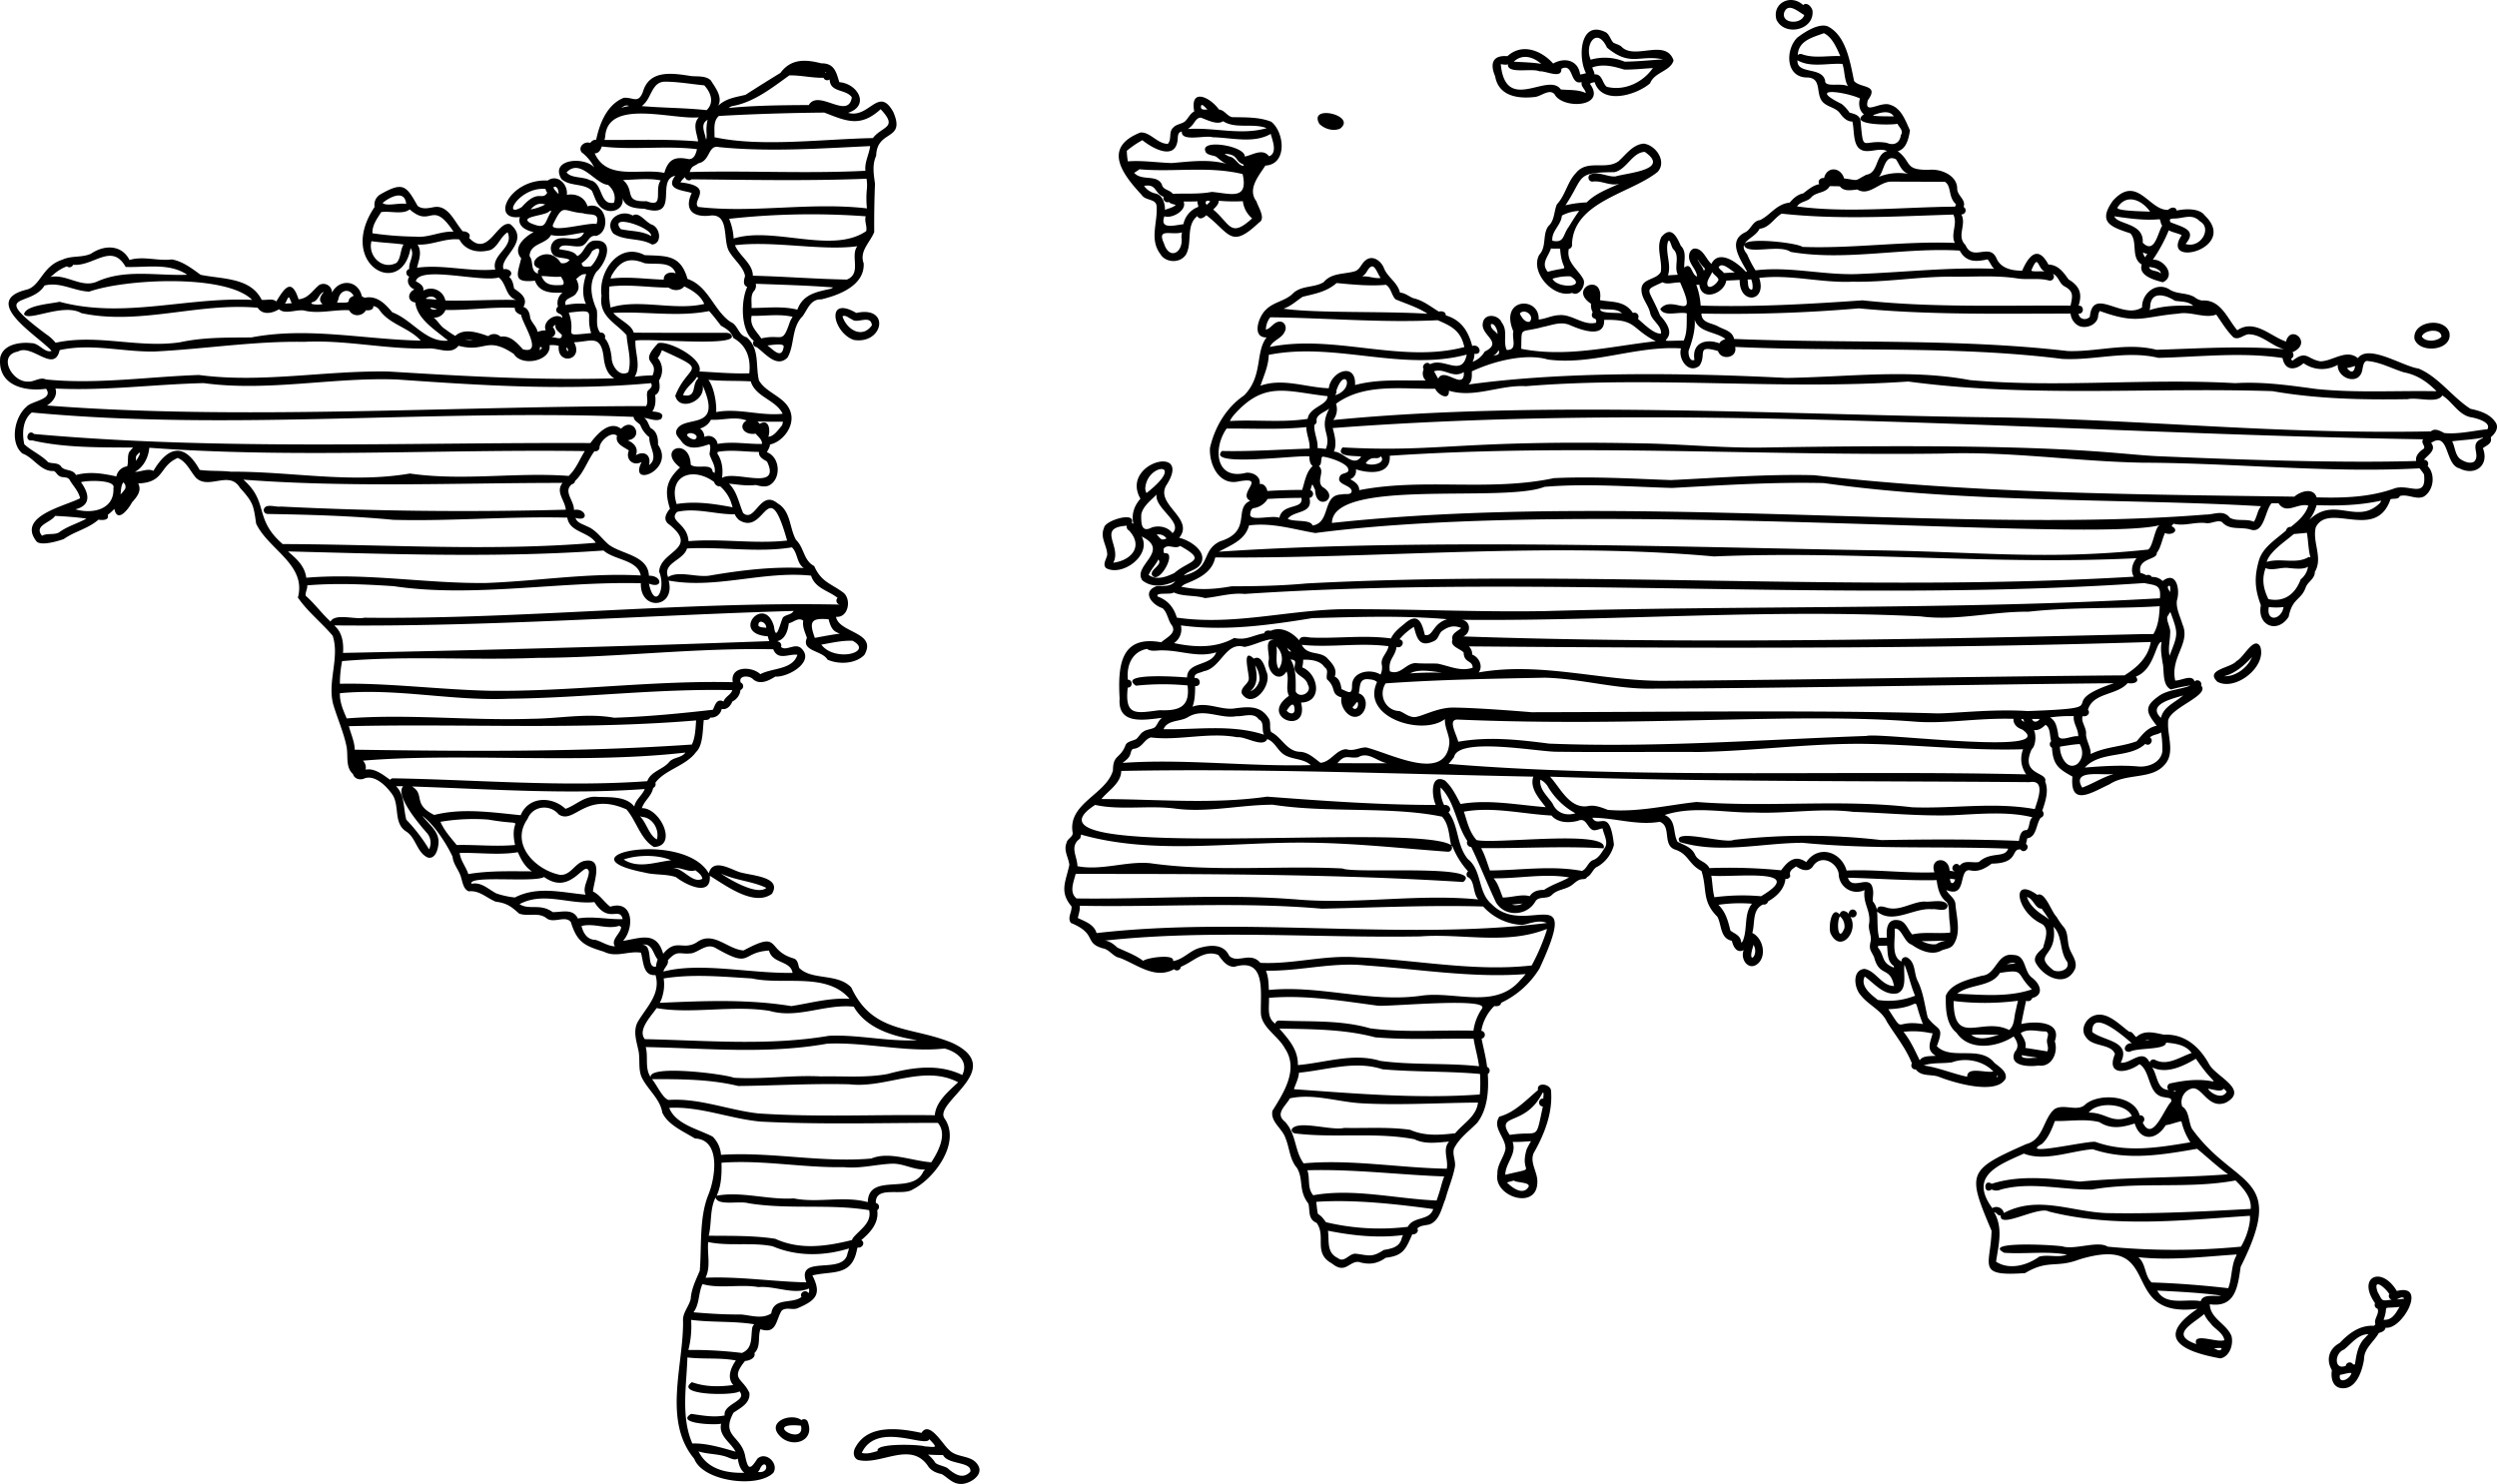 <svg xmlns="http://www.w3.org/2000/svg" viewBox="0 0 1139.85 677.51"><path d="M390.87,142.88c-14.24-8.3-10.69,9.09-1.09,12.33C403.26,157.32,406.58,139.41,390.87,142.88Zm-6.31,1.52c1.54-.75,3,.94,4.36,1.42,2.35,2.18,8.5-2.42,9.08,2.67C393.59,154.85,386.45,150.49,384.56,144.4Zm217.7-87.84c-5.26-9.18,17.32-3.87,9.48,2.15C608.64,60.09,604.6,58.89,602.26,56.56ZM521.16,89c1.65,2.69,6.45,1.65,6.79,5,.64,7.39-3.4,15.18,1.68,21.93,2.46,4.24,9.3,4.38,11.82.13,2.88-5.4-.23-13.22,5.1-17.4,1,2,3,.69,4.11-.4,10.76,8.26,11.13,15.59,24,3.38,3.32-1.74-.31-7.06-1.13-9.71-4.24-5.59,1-11.54,4.06-16.32,10.2-.6,8.72-15.21,2.74-20-5.51-2.25-12-2-17.9-2.12-2.32-.51-3.49-3.26-6-3.47-4.06-5.7-13.33-10.11-11.3.87-2,1-2.73,3.25-4.35,4.63-1.62,1.18-3.89,1.18-5.26,2.76-2.2,1.94-.53,5.42-2.46,7.38-4.62.12-8.19-5.6-12.54-5.15C503.32,67.33,512.05,79.24,521.16,89Zm6.29-.66a8.37,8.37,0,0,1-5.21-3.48c6-1,4.5,3.34,8.92,5a1.87,1.87,0,0,0,2.43,2.36c.8.89,2,1,3.12,1.31-1.33,1.32-3.3,1.55-4.93,2.3C531.79,92.87,530.78,89.07,527.45,88.34ZM531.28,111l.18.43c-3.74-7.74,3.3-3.8,8.07-5.34-.11.67-.2,1.35-.25,2C540.43,115.3,533.72,119.17,531.28,111Zm14.91-16.23a10.72,10.72,0,0,0-6,7.59c-4.11.47-11,2.62-8.66-3.63,3.22,1.25,10.47-2.6,8.74-6.72,2.13,0,4.26,0,6.39-.08C546.26,93.13,547.87,94.48,546.19,94.76Zm4.69-1.27c-1.45-1.3.22-2.45,1.54-1.53A17.11,17.11,0,0,1,550.88,93.49Zm-15.53-5c-1.37-1.92-4.48-1.68-5-4.32-2.33-4.74-9.16-1.38-12.64-5.27a24.12,24.12,0,0,0,2.4-1.63c15.88,1.42,31.46-1.59,47.12,2.2,2.71,12.22-5.65,8.85-14.07,8.13C547.29,88.74,541.29,88.24,535.35,88.48ZM559,70.22c6.53.25,4.35,3.22,8.53,4.83a3.44,3.44,0,0,0,.28.69c-2.79-.1-3.61-3.74-6.61-4.28A7.14,7.14,0,0,1,559,70.22Zm12.55,29.5c-10,9.08-9.83,2.63-17.75-4.06,1.08-1.1,2.52-2.34,2.53-4a79.19,79.19,0,0,0,11,.19A12.11,12.11,0,0,0,571.59,99.72Zm-23.34-51c.12-2.14,2.11.67,3,1.27-1.18,0-3.17.43-3-1.34ZM544,57.39c1.31-1.3,2-3.61,4.1-3.69,2.9,1,7.52,3.54,10.22,1.64,5.65,3.68,13.6.71,19.87,3.17-11.83,3.43-24-.46-36,.39A8.17,8.17,0,0,0,544,57.39ZM514.35,68.86A40.82,40.82,0,0,1,521.47,64c4.2,3.45,14.52,9.38,16,.51.34-1.63-.26-4.1,2-4.45-.42,4.89,10.75,1.51,14.07,2.6,8.67.18,18.69,3,26.51-1.53.79,3,3.2,8.74-.76,10.23-2.93-3.84-7.43-.6-11.08.11.25-5-21.69-8.45-17.7-1.82,1.17,1.27,3,1.2,4.54,1.83,1.62,1.2,3,2.7,5,3.37-8.45-2.33-16.66-1.11-25.21-.41-6.68-.21-13.32-1.28-20-.77A31.12,31.12,0,0,1,514.35,68.86ZM700.68,44.27c2.8-.29,6.51-3.87,8.9-1.3,3.69,7.11,24.08,6,16.15-4.74a5.77,5.77,0,0,1,2.18-.71c3.45,10.59,19.08,5.91,25.33.51,2-5.2,9.39-5.48,10.7-10.49-3.55-10-17.2-.36-23.39-5.86-1.08-1.27-2.81-1.45-4.17-2.28-1.3-1.44-1.64-3.61-3.42-4.69-11.76-5.8-12.78,11.45-9,18.69a16.15,16.15,0,0,1-2.67.61c-.83-6.55-7.08-8-12.31-5-5.37-6-14.2-9.49-20.87-3.37-6.73-.56-8.11,3.36-5.61,9.17C684.07,43.93,692.92,45.19,700.68,44.27Zm53.66-13c-4.57,6.44-12.88,10.35-20.84,8.37-2.18-1.57-2-6-5.69-5.68.11-1.15-.78-2.07-.94-3.19,4.94-1.74,9.8-.46,14.58,1,4.4.05,8.8-.46,13.19-.71Zm-20.81-9.55c10.77,8.93,14.67,3.13,25.68,5.38-5.88.35-11.75,1-17.63,1.05a23.49,23.49,0,0,0-15.47-.9C723.12,20.26,729,11.92,733.53,21.69ZM691,28.15c3.92-3.68,8.83-2.24,12.52,1C699.48,28.46,694.76,28.41,691,28.15Zm-5.94,1.18c1.09,0,2.19.46,3.28,0-.51,4.66,11.08,1.64,14.38,3.23,2.82-.32,10.34,3.71,10-1.16,5.82-2.86,3.64,7.61,9.3,6.09-.56,2,1.65,3.21,1.86,5-3.28-1.63-7.7-1.33-11.4-1.64C706.67,32.59,687.29,52.28,685.06,29.33Zm287.41,77.21c3.54,3.91,0,11.1,5.19,14.23-1.69,5.2,6.08,7.14,9.62,8.11,6.14-2.82.75-10.55-4.53-10.33A71.14,71.14,0,0,0,990,105.16c1.88,1,4,1.26,5.91,2.2-10.18,15.39,26.31,6.13,10.51-9-2.15-3.06-8-3.27-12.78-2.24-.53-2-2.76-1.45-3.94-.31-8.64.47-14.1-16.39-25.16-4.23C957.33,101.55,963.64,103.62,972.47,106.54Zm19.64-6.77c4.57.11,8.39-2.55,12.15,1.31,5.6,3.07.32,12.49-6.6,10.29,5.78-6.63-2-7.8-6.9-9.93C990.08,99.88,990.67,100,992.11,99.77Zm-12.39,16.86-.49.81a5.05,5.05,0,0,1-1.05-2.17,8.28,8.28,0,0,0,2,.62Zm4.34,5.89c.69.41,2.49,1.11,2.26,2.38-1.25-1.59-5-.88-5.28-3A13.51,13.51,0,0,1,984.06,122.52ZM966.7,94.59c4.18-6.48,11.25-3.09,14.78,2.06C979.64,96.47,965,96.42,966.7,94.59Zm-1.53,4.16c6.82,1,13.78,2,20.67,1.33.55.92.39,2.08,1.16,2.92-2.13,3.44-3.44,13.24-8.89,7.8C978.79,101.58,966.32,102.61,965.17,98.75Zm153,53.3c-2.13-7.58-17.08-5.46-16,2.71C1104.42,161.66,1119.53,160.12,1118.13,152.05Zm-3.66,1.6c-1.8,2.26-7.43,2.73-9-.05C1106.74,150.5,1114.32,149.76,1114.47,153.65ZM1094.1,589.4c-7.1-11.82-18.34-6.27-9.94,5.59a1.83,1.83,0,0,0,1.17,2.54c.92,2.44-1.89,4.61-1,7.07a6.44,6.44,0,0,0-.6.69c-6.52-.35-11.43,3.35-15.72,7.85-4.92,2.68-6.33,7.6-3.55,12.45-.64,3.86.55,8.52,5.49,8.21,6.17-.23,8.53-8.95,9.17-13.1,0-5.2,4.5-8,6.78-12.15,1.32-.29,2.81-.93,3.09-2.4C1096.49,607.33,1108.38,585.76,1094.1,589.4Zm-20.73,37.45c-.54,2.9-6.14,5.36-5.23.85C1069.73,627.49,1072.17,626.63,1073.37,626.85Zm6.3-16.13c-3.41,3.21-4,7.81-4.68,12.19a3.57,3.57,0,0,0-.8.09,1.81,1.81,0,0,0-3.4.56c-5.44,2.21-5.17-5.86-.77-7.43,3.47-2.72,6.34-7,11.17-7A18.57,18.57,0,0,0,1079.67,610.72Zm5.63-21c-2.27-6.75,3.61-1.73,5.36,1.09a1.79,1.79,0,0,0,1.09,2.57C1086.76,594,1087.71,594.06,1085.3,589.77Zm9.56,7.72c-1.46,2.55-3.21,5.4-6.81,5.11,2.73-7.11-1.81-4.9,7.3-5.87C1095.18,597,1095,597.26,1094.86,597.49Zm-.68-4.21c.82-.42,2.68-1.58,3.27-.32C1096.35,593.1,1095.26,593.18,1094.18,593.28ZM929,439c3.12,6.84,14,12.4,18.18,3.41,1.44-3.79-2-6.88-2.79-10.4-.81-3.12-.28-6.71-2.71-9.19a33.12,33.12,0,0,1-2.89-4.25c-2.39-2.26-5.26-11.78-8.79-10-12.29-8.92-9.75,7.8,2,13.21,3.73,2.24,1.41,7.55.64,10.88C931,434.42,928.32,436.23,929,439Zm4-20.93c-3.23-2-6.5-4.79-7.75-8.52,3,.6,3.68,5.41,6.72,5.3,1.15,1.64,2.35,3.24,3.36,5A25.16,25.16,0,0,0,933,418.06Zm4.4,5.05c4.26,4.34,2.55,11.13,6.23,16,1.42,3.54-3.55,5.16-6.29,3.86C927.44,435,939.43,437.56,937.4,423.11Zm63.13,92.15c-1.52-3.13-1.22-8.21-4.39-10.07a6.39,6.39,0,0,1,4-8.11c5-1.86,7.57,9.72,16,6.29,10.6-5.87-4.41-11.78-7.58-17.27-4.39-8.08-11.11-14.18-20.82-13.73-4.32-.88-8.94-2.29-12.57,1.09-1.15-.71-1.64-2.56-3.2-2.41-4.6-3.33-10.55-10-16.72-7.12-3.48,1.62-5.71,6.41-3,9.62,2.88,4.54,11.46,2.82,13.18,7.67-4.23,10.07,5.61,8.81,11.2,4.62,5.33,3.23,3.64,14.25,11.4,15.09,1.33.43,3.56,0,3.07,2.06-3.24,3.08-8.45,18.85-13,9.49a1.83,1.83,0,0,0-1.37-3.28c-2.43-9.12-18-10.31-24.57-5.2-3.65,4-10.08-.44-14.43,2.44-5.2,4.58-4.85,13.83-12.8,15.89-26.94,11.91-27,13.2-15.82,39.59-.39,15.85-7.33,20.92,15.3,19.31,10.51-6.3,14.06-2.19,24.61-6.18,40.08-12.35,16.73,27.21,54.11,22.47-19.85,13.36-6.78,19.58,10.4,22.65,4.26-.71,6.07-6.35,5.12-10.12-2.12-5.58-9.72-8-9.93-14.59,11.73,1.68,12.79-8.06,14.1-17.12C1044.26,535.76,1020.28,542.79,1000.53,515.26ZM1015,497.05a5.64,5.64,0,0,1,1.41,1.43c-1.91,3.47-6.76,1.12-8.53-1.36C1009.32,497,1014,498.94,1015,497.05ZM979.47,475a3.24,3.24,0,0,1,1.82-.18c-.69.09-1.38.21-2.07.32A.91.91,0,0,0,979.47,475Zm1.79,10.05c-3.22-6.68-8.6.74-13.19.13,5-10-7.78-9.83-13-14-.32-11.16,14.87,2.41,18.07,5.14-3.1-.41-4.87,4-1,3.9,3.5-2,16.69-.74,16.61-4.22,4.27.4,9,1,11.68,4.76-5.49,1.81-11.16,6.19-16.94,3A1.82,1.82,0,0,0,981.26,485.05Zm9.88,9.49a1.8,1.8,0,0,0-1.25,3.07c-5.39-.22-5-6.79-7.5-10.33,6.55,3.28,14.31-.55,20-3.92C1014.46,501.34,1014.78,489.27,991.14,494.54Zm2.09,3.47c-.3.76-.67.23-1.26.08Zm-39.06,9.17c4.39-4.21,16.29-3.3,19,2.32-9.35,4.11-11.16-1.56-19.8-1.55A7.28,7.28,0,0,0,954.17,507.18Zm-22.06,15.09c3-2.76,4.47-6.74,5.93-10.46,6.73.16,13.71-1.15,20.29.5,5.13,3.36,10.49,2.48,16.1.61,2.68,8.48,10,7.62,14.18.79,2.41-.33,4.74-1.38,7.16-1.8a29.46,29.46,0,0,0,4.08,9.6c-14.47,2.4-29.08,4.92-43.27-.16C953.65,520.54,920.89,528.34,932.11,522.27ZM1014,616c-1,1.3-2.53-.37-3.74-.51C1011.17,615.73,1014.76,614.9,1014,616Zm-5-11.92c1.62,2.47,5.91,4.42,6.36,7.77-3.1,1.39-14.73-3.78-12.8,1.81-12.52-4.34-1.51-9.23,3.61-13.72A13.79,13.79,0,0,0,1009,604.08Zm4.92-12.57c-2.88.58-8.24-1-9.35,2.56-6.48-1.32-16,2.35-19.84-4.85C994.19,589.69,1005.35,590.25,1013.92,591.51Zm6.77-17.9c-2.19,4-1.78,10-3.54,14.52-11.6-1.32-23.27-2.25-35-2.62-3.3-3.21-2.47-8.55-6.07-11.53,14.9,1.6,30-.24,44.88-1.25A2.94,2.94,0,0,1,1020.69,573.61Zm6.25-15.61a31.19,31.19,0,0,1-4,11.17,320.27,320.27,0,0,1-60.83,0c-4.34-2.79-14.33,1.34-20.19,0-.27-.62-38.17-2.89-27,2.8,9.55.67,19.07-.86,28.62.82-4.1,1.58-8.57-.17-12.68.94-5.47,4-13.71,6.24-19.7,2.29,1.11-7.54,3.31-15.31-.87-22.57,1.27.12,1.53,1.73,3,1.46-.75,6.38,17.25-4.48,22-1.77,29.84,7.59,61.53,3.91,91.75,1.94A13.11,13.11,0,0,1,1026.94,558Zm.45-6.06c-21.46,1.17-43.79,2.33-65.65,1.9-16.07-.54-31.43-8.27-47-.05a3.56,3.56,0,0,0-4.29-2.64,3.63,3.63,0,0,0-1,.43c-10.76-14.66,2.49-19.55,14.39-24.9,9.54,3.77,21.39-1.21,31.45-2,15.65,5.33,31.73,2.58,47.63-.19,4.74,3.85,9.15,8.09,14.13,11.64-22.52,1.72-45.16,1.22-67.66,3.34-13.36-1.39-27.23-3.17-40.24,1-3.83-2.65-3.83,5.23,0,2.58a4.76,4.76,0,0,0,4.15.05c13.82-3.72,27.64.17,41.56,0,21.71-3.75,44-.14,65.59-4.15C1024,542.44,1027.92,546.7,1027.39,551.94Zm4.38-256.7c-2.8-5.2-7.66,5.15-10.81,6.53-2.52,3.27-14.69,3.88-8.75,9.52C1020.63,315.7,1034.81,304.26,1031.77,295.24Zm-4.16,5.6c-2.17,4.32-7.38,8.19-12.34,7.87,5.22-1.29,9.19-5,12.8-8.77C1027.91,300.24,1027.76,300.54,1027.61,300.84ZM708,497.85c-.33-3-6.67-4-5.94-.18-5.54,4.63-10.51,10.17-17.63,12.13-3.54,5.06,3.17,9.78,2.77,14.86-.83,4-3.89,7.1-3.67,11.37-1.84,10.33,18.09,16.73,18.23,3.74.24-4.54-3.55-8.82-1.7-13.28C705,517.83,708.89,508,708,497.85Zm-20.92,14.6a.8.8,0,0,1-.08-.16C687.1,512.3,687.08,512.38,687.08,512.45Zm10.73,29.28c-2.44,4.32-7.52.6-9.93-1.88L691,539C692.66,540.07,698.33,539.7,697.81,541.73Zm-1-16.73c-3.37,11.44,6,7.53-9.68,11.35,0-5.28,5.36-9.52,3.34-15,2.81.06,5.61-.12,8.41-.34A34.93,34.93,0,0,0,696.76,525Zm-7.65-6.85c-6.88-10.22,7.13-3.46,15-19.29.88-.22.14,2.11.37,2.72-2.42-.33-2.71,3.53-.26,3.58C700.76,521.56,703,516,689.11,518.15ZM433.34,662.06c-2.86-2.24-9.06-13.77-12.71-7.87-9.88-2.1-24.17-4.12-30,6.34-1.26,1.92-1.43,4.88,1,6,10.36,2.66,24-8.91,32,2.82l-.14-.18c1.45,2.31,3.87,3.32,6.42,3.86,2.72,1.61,4.84,4.3,8.27,4.45,4,.41,11.14-3.92,8.27-8.48C443.7,664.12,436.93,665.78,433.34,662.06Zm-32.72.41c-2.32.65-4.85,1.53-7.25.84,6.85-14.63,29.4-2,30.82-6.25,4.19,4.34,3,3.63-2.06,3.29C419.74,659.46,399.23,658.74,400.62,662.47Zm42.3,9.45c-3.55,3.76-7.39,1-10.5-1.71-1.7-1-5.29-1.46-5.74-2.82a16.68,16.68,0,0,0-3.1-3.29c2.29.16,4.59.18,6.89.22C432.72,668.83,443.74,667.16,442.92,671.92ZM366.52,648a1.81,1.81,0,0,0-.68.37c-4.58-3.5-15.85.61-10.16,6.92,5.38,6.21,16.51,3,13.08-6A1.82,1.82,0,0,0,366.52,648Zm-.76,4.6c-.85,6.64-17.1-3.33-.19-1.7A4.15,4.15,0,0,1,365.76,652.62ZM352.37,408.06c5-8.26-11-8.26-15.59-10.17-4.26-1.63-11.49-5.82-13.24.84-11.48-20-69.33-8.16-29.22-.35,4.4,1.19,9.71.54,14.25,2.08,4.22,3.37,16.19,9.36,15.43-.62C331.36,404.31,344.18,414.07,352.37,408.06Zm-23.4-9.3c6.64,3.21,14.25,3.47,20.83,6.61C345.53,409.15,332.12,401,329,398.76Zm-22.62-6c-7.18.8-15,4-21.65-.36C291.43,390.1,300.69,390.26,306.35,392.76Zm1,3.58c3.39-.58,6.94,2.13,10.05,1,1.32,1,3,2.22,3.19,3.89C316.06,403.54,312.08,396.4,307.33,396.34ZM270.16,87.08c1.4,2.89,2,6.32,5,8.2,4.07,2.63,9.95.26,9-5.11.89,4.59,6.1,5,9.92,5.14,16.6,4.89,5-13.28,14.14-15.07-4.86,6.56,3.75,6.56,7.53,7.88-3.81,8.13,1.14,11.37,9,10.24,8.53-.33,4.89,12,8.34,16.85,2.16,3.56,6.33,6.8,7,10.8-.47,1.72-1.18,4.17,1,5-3,6.42-3.1,20,3,24.6a1.8,1.8,0,0,0,1.29,2.87c3.94,2.85,9.1,9.67,14.07,4.8,3.41-5.79,1.64-13.7,7-19,2.28-3.28,3.63-7.75,8.39-7.59,8.19-1.9,19.89-6.41,19.4-16.44-2.07-5.62,2.88-9.5,4.81-14.28-.06-7.3.06-14.69.35-22.09-.56-4.35-1.38-8.6.55-12.77.28-12.17,13.65-6.59,7.79-20-6.72-12.08-10.87,3.15-20.63.41,10.16-3.32,4.4-13.37-4-14-1.39-4.57-2.26-8.69-8.22-8.6-7.15-1.85-13.81-2.23-18.65,4.37q-8,4.88-15.94,10c-4.43,1.1-9,1.59-12.45,5,2.09-4.07-1.29-8.21-3.37-11.56-2.29-2.26-6-1.7-9-2-8.27-1.29-19-3.14-22,7.15-2.2,5.79-4.58,2.34-8.81,2.8-7.55,3-11,11.7-12.54,19.1a3.11,3.11,0,0,0-2.7,1.5c-2.53-1-5.7,1.65-4,4.19a20.68,20.68,0,0,1,5.84,7c-4.64-5.25-20.46-3.82-15,5.26C260.07,85.28,266.44,83.46,270.16,87.08Zm31.42-4.69c-3.14,4.23,1.9,12.8-6.42,9.46-10.8.45-5-4.69-10.76-9.66C289.81,82,297,81.26,301.58,82.39Zm56.12,76.05c-.94,5.84-4.82,1.1-7.42-.74C351.73,157.67,358.22,156.35,357.7,158.44Zm2.93-11.68c-3.7,10.94-3.38,5.45-13.14,7.76-2.18-3.37-5.35-5.68-4.4-10.31,6.22.11,12.58-1,18.7.43A24.16,24.16,0,0,0,360.63,146.76Zm18.6-14.93c-6.52,1.46-12.67,2.46-15.27,9.55-6.83-1.73-13.92-.76-20.9-.77.17-2.52-.61-5.46,1-7.62a3.62,3.62,0,0,0,.91-3.43c11.84.44,23.58.74,35.35,1.67A12.13,12.13,0,0,1,379.23,131.83Zm12.11-19.42c-3.39,4.42,2.13,12.45-4.77,15.23-14.33-.26-28.55-1.42-42.92-1.76,0-5.59-6.18-9-8.16-13.93C353.5,109.81,375.1,114.65,391.34,112.41Zm4-6.86c-15.51,10.62-42.23-2.34-60.46,3.35a27.31,27.31,0,0,0-2.06-9,341,341,0,0,1,62.36-1.15C394.46,101,395.92,103.31,395.38,105.55ZM395.73,86a42.32,42.32,0,0,0,0,9.14c-25.76-3-51.86,2.3-77-.66-3.33-2.79,8-9.4-8.14-11.23a9.54,9.54,0,0,1,2.1-2.38,1.82,1.82,0,0,0,3,1c26.65.24,53.2.78,79.85-.27A18.51,18.51,0,0,1,395.73,86ZM377.21,33.11c-.37.14-.48.23-.64-.18A3.58,3.58,0,0,1,377.21,33.11ZM334,48.48c9.93-1.63,18.28-8.3,26.31-14.07,5.12-.09,10.52,1.22,15.59,1.1a1.82,1.82,0,0,0,2.82.74c.11,6.16,7.52,4.28,10.12,8.22-1.75,10.47-15.18-4-19.66,3.48-12.22.09-24.44.16-36.61,1.35A13.54,13.54,0,0,1,334,48.48Zm-7.87,14.16c.15-3.3-.75-7.22,2-9.7,16-.91,32.26-1.39,48.15-1.54,10.22,4,16.5,6.85,25.71-1.54,8.14,8.68.81,7.56-3.56,13.18C375.1,63.5,347.34,67.25,326.13,62.64Zm2.14,4.53h0c22.81,2.27,46,.61,68.93-.47-.49,3.81-2.62,7.38-2.17,11.27-26.72,1.37-53.58-.15-80.2.57.94-2.93,1.74-2.39,4-4C324.39,73.43,323.09,65.89,328.27,67.17Zm-5.7-5.81c-.1.58.13,2-.34,2.28-.38-3.06-2.88-6.89.76-8.94A20.74,20.74,0,0,0,322.57,61.36ZM294.24,47.21c3.2-3.29,3.6-9.84,9.22-9.92,6,0,12,1.11,18,1.67,3,3.27,4.71,7.78,1.1,11.33-9.84-1.08-19.79-1-29.65-1.85A6.22,6.22,0,0,0,294.24,47.21Zm-10.38,1.85c.94-.64,2.13-1.3,3.23-.64a19.25,19.25,0,0,0-3.43.82Zm-7.61,13.38c1.06-17.58,30.58-7.71,42.74-8.87-3,3.23-.85,7.32-.32,11-14.22-1.2-28.51-.58-42.74-.68C276.05,63.35,276.16,62.9,276.25,62.44ZM271.45,70c1.83.09,2.79-1.62,3.24-3.13,14.08,1.74,29.09-.51,43.46,1.23-.48,2-1.27,4.66-3.81,4.54-6.22-1.3-9.27,0-11.1,6.29C292.14,76.64,277.15,82.64,271.45,70Zm-12.84,8.37a.43.43,0,0,0,0,.16S258.57,78.27,258.61,78.37Zm0,.33C265,72,271.68,84,277.54,84.4c2.37,1.94,3.75,5.17,2.69,8.16-6.78,1.32-4.83-9.19-10.88-10.27C266.19,80.53,260.72,81.48,258.61,78.7Zm30.21,19.71c-5.62-3.23-13.46,2.23-8.89,8.17,5.1,3.54,12.24,1.85,17.74,5.08,4.66-.51,3.74-7.39.15-9C294.82,101.76,291.82,96.41,288.82,98.41Zm-5.48,6.2c-5.87-7.41,14.38-.73,13.9,3.17C293,105.28,288,105.68,283.34,104.61ZM756.67,78.48c4.34-4.77-.81-12.21-6.34-12.91-5,.38-8.09,5-11.54,8.06-5.81,4.15-14.25-1-19.39,5.33-4,4.14-4.76,10.11-8.73,14.36-1.38,3.27-1,7.27-3.82,9.86-2.88,3.77-.75,9.42-4.18,13.1-4.47,7.86,6.4,20.16,15,17.44,3.1,2,6.71-3.79,4.92-6.54-2.51-4.46-7.71-7.51-6.46-13.54a1.79,1.79,0,0,0,1.45-2.09C718.22,92,744.29,88.44,756.67,78.48ZM714.59,93.73c8.82-13.23,4.3-15,22.33-15.12,5.67-1.21,8.15-9.1,13.9-9.26,11.77,8.21-7.56,9.48-13.37,11.19-3.85.35-8.13-2.7-11.86-.68a1.82,1.82,0,0,0,1.27,3.07c4.29-.7,8.24,2.31,12.47.88-5.25,2.42-10.9,4.44-15.07,8.6A50.18,50.18,0,0,0,714.59,93.73Zm-8.07,30.36c-3.26-4,.24-6.81,1.46-10.67,1.37.21,2.8,0,4.18.12C712.87,125.56,718.37,120.94,706.52,124.09Zm10.37,2.08c8.19,5.17-6.1,5.72-8.19,1.08A23.69,23.69,0,0,1,716.89,126.17Zm-1-22.33c-2.53,3.6-1.84,7.24-7.29,6.07-.41-4.54,4-7,4.36-11.48a18.65,18.65,0,0,1,7.9-2.15C719.05,98.68,717.52,101.29,715.91,103.84Zm128,313.22c0,.05,0,.09,0,.13-1.22-1.44-3.62-2.07-4.11.31-3.91-4.32-5.24,6.11-4.17,8.63,4.47,9.49,13.14-1,9-7.66a1.8,1.8,0,1,0-.69-1.41Zm-2,6.81c-2.82,6.9-3.7-2.92-2-5.53A6,6,0,0,1,841.91,423.87ZM572.35,300.71c-5.83-5.53-2,7-2.32,9.38s-4,3.76-3.14,6.61c4.92,7.55,14.23-4.14,11.16-10.16C577.32,304.14,575.7,298.8,572.35,300.71Zm2.58,9.7c-.45,2.14-2,4.53-4.19,5.16,3.64-3,3.14-7.66,2.18-11.8A11,11,0,0,1,574.93,310.41Zm-183.74,260c.09-.29.18-.57.28-.86,2.07.41,3.68-2.13,1.69-3.4,4.11-3.39,8.14-7.87,7.25-13.62a1.81,1.81,0,0,0-.62-3.3c-.33-8.18,12.06-2.95,16.91-6.21,10.07-5.13,22.1-21.57,14.38-32.5-4.83-7.42,28.54-22.45,3.84-34.27l.2.08c-18.77-8-36.53-4-46.54-25.49-6.26-6.68-18.14-3.1-23.82-9-.46-1.68-.63-3.79-2.65-4.31-12.68-3.77-5.22-13-22.69-3.6-7.33-.45-13.88-9.23-21.42-3.67-6.3,3.84-9.5-2-15.28,5.21-3-10.55-10.28-7.17-18.34-5.9,5.31-5.9,4.73-18.9-5.82-15.62-2.78-2-4.59-5.36-7.9-6.93.41-4.78,5.18-16.16-4.46-13.84-4.06,1.36-6,6.81-10.83,6.19-11.52-2.52-22.52-14.25-14.54-25.53,2.33-6,10.22-6.84,14.2-2,7.19,4.7,12.07-10.69,30.92-2.31,4.53,5.21,6.51,13.8,12.59,17.18,11.12-.51,2.68-18-5.54-17.73,1-3.38,4.5-5.58,5.14-9.24a1.81,1.81,0,0,0,1-2.34c4.3-6,14-7.71,18.58-14.05,3.24-3,3-10.22,3.53-14.63,1.09,0,2.47.09,2.94-1.11a4.88,4.88,0,0,0,5.24-3.95c2.38.54,4.07-1.41,4.88-3.4A6.52,6.52,0,0,0,338,315a1.81,1.81,0,0,0,.09-3.4c-1.15-3.35,4-3.32,5.67-1.48,3.1,2.71,7.2.65,10.14-1.23,6.07.43,18.69-7.11,11.51-13.19-2.83-2-6.78,1.73-8.9-.35a1.81,1.81,0,0,0-1.47-2.46l-.1-.2c3.59-.94,4.71-4.85,5.14-8.14,2.34-.49,4.28-2.87,6.57-1.18-.46,2.88.84,5.27,1.68,7.87-2.71,6.2,6.95,5.62,9.41,9.94,5.13,2.25,12.7,2,16.81-2.17,6.09-10.48-11.64-9.94-12.94-17.41,5.58.55,7.16-7.75,3.47-10.94-5.82-4.36-10.14-4.81-13.43-12.24-4.89-2.5-4.52-8.33-8.29-11.93-3.05-5.4-2.3-13.13-8.37-16.66-8-6.63-10.31,9.12-15.76,4.4-2-4.54-2.72-9.74-6.46-13.41,4.06.38,8,1.12,12.17.6,2.14.5,4.44,1.2,6.48,0,5.3-3.2,4.61-12.77-1.33-14.95.5-1.15,1.33-2.21,1.38-3.52,5.84-1.28,11.16-8.2,9.56-14.28-1.86-7.44-11.07-8.84-14.59-15-1.63-6.66.44-14.58-5.6-19.67-3.91-1-3.87-5.62-7.42-7.06-7.67-5.27-10-16.32-19.59-19.61-3.21-11.15-9.58-10.42-19.56-10.85-11.8-6.21-21.29,7.61-19.69,18.59C273.19,144.41,281,147.3,286,153c.39,5.47,2.45,11.59.78,16.93-4.1,2.43-7.63-3-7.6-6.74l.07.48c-.41-3.25-1-6.66-3.16-9.23a1.86,1.86,0,0,0-2.1-2.55c-2.37-3-1-7-1.59-10.44-2.48-5.53-3.84-11.91-.16-17.36,4.68-4.22,8.72-15.44-1.5-14.16-3.67.94-4,5.51-7.22,7-1.8-2.67-5.51-2.48-8.31-3.21,1-3.74,8.5.39,11.37-2,2-1.45,2.54-4.54,5.55-4,7.26-2.24,4.49-16.18-3.95-13.51-1.24-4.22-5.28-6-9.44-5.25.62-4.75-4.22-9.69-8.72-6.53-17.31-.91-26.48,18.39-12.71,16.65-1.33,4.1,2.92,6.23,6.27,6.88-4.15,2.25-9.82,7.11-5.67,12-1.82,7.47-4,11.32,6.28,10.19,1.91,5.44,7.29,5.7,12.57,5.46A6,6,0,0,0,254.7,140a1.79,1.79,0,0,0-.49,2.5c1.08,1.08,2.35.65,2.49,2.64-3.16-2.71-9.38,1.84-7.58,5.68a11.68,11.68,0,0,0-3.75.69c-.43-2.49-2.67-4.12-3.36-6.38-.19-2-.91-4.36-3.1-5,2.3-4-1.44-6.45-4.25-8.39-.36-1.94-.68-4-2.29-5.35,2.53-1.73-.26-4.08-2.5-3.44-2.24-5.46,12.58-12.69,3.08-20.58-6-2-10.06,15.55-18.8,6.25,1.07-1.9-1.25-3.11-2.89-3-3.66-4-6.49-12.09-13-11.09-2.55.44-5.39,1.22-7.64-.54-5.22-9.34-6.65-11.16-17-5.25A5.43,5.43,0,0,0,171,94.46c-17.56,26.06,12.25,42.32,16.42,18.82,2.07,3.11-1,6.29-.61,9.51a1.8,1.8,0,0,0,0,3.48c-1.53,2.36,0,4.91,2.35,5.88-3.14,1.42-3.41,5.38.41,5.95.8,7.7,9.43,12.7,14.92,17.41-10.15,1-16.32-9.54-25.42-12.92-3.31-3.94-7-7.85-12.75-6.63a3.61,3.61,0,0,0-1.12-.62c-1.86-7.93-10.62-7.88-13.66-1.74a3.93,3.93,0,0,0-5.79-3.52c-3.07,2.41-4.91,6.15-9.47,6.57-3.23-10-6.46-5.1-10.19,1-1.67-1.56-4.54-.48-6.66-.77-5.19-10.35-18.14-9.36-27.92-11.44-3.9-2.88-8.24-6.16-13.07-7-6.5.82-13-1.67-19.34.25-3.67-7.13-11.58-6.93-17.55-2.88-4.16,1.93-9,.78-13.09,2.75-9.2,2.9-9.87,11.88-16.2,13.64-21.78,5.31,5.25,21.19,11.26,28-3,1.16-5.76-3.56-9.06-3.53-5.23-.62-13,.47-14.37,6.52C-1.29,175.8,10.93,178.91,21,177.5c3.67,4.91-6.79,5.52-9,8.28-5.42,4.63-7.68,16.39-1.78,21.27,5.06,1.8,8.19,8,13.76,8,1.42-.2,1.89,1.72,3.07,2.27,1.41,1,3.56.08,4.66,1.67,1.46,2.68,4.15,5.17,4.83,8.49-6.88,3.63-29.08,8.17-19.84,19.76,2.14,2.08,9.63-.15,12.39-1.13,5-3.56,11.13-4.71,15.81-8.84,1.74.22,5,.45,4.28-2.24a20.23,20.23,0,0,0,3-2.7c1.36,6.81,6.51,0,8.08-3,2.17-2.39,4.59-5.29,2.78-8.6,12.34-.5,9.37-7.85,18.08-11.66,4,1.77,5.51,5.7,8.16,8.9,5.78,6,15.31-3.45,20.2,4.69,6.11,6.78,6.2,7.88,7.43,16.44,5.78,12,23.06,18.68,19.05,33.72,4.35,6.36,10.84,11.49,15.88,17.43,3.29,9.94-2.46,20.85.21,31.19,1.89,6.47,4.76,12.73,6.12,19.39.82,4.1-.58,9.53,2.93,12.53.63,2.36,3.44,3,5.43,1.95,4.84-1.54,10,3.74,12.59,7.49,3.41,5.2.32,13.1,6.37,16.88,4.43,2.89,4.84,9.74,9.84,11.85,3.28.72,4.52-3.45,4.76-6,.8-5.62-4.24-9.11-7.34-13,5.16,3.58,11.09,12.67,13.82,18.6.31,3.66,3.11,6.23,3.94,9.71.68,2.13,1.05,5.2,3.46,6.1,4.94-.5,7.94,2.93,12.28,4.72,5.12.68,7,2.13,10.69,5.43,4.25,1.6,8.92-.93,12.75,2.31,3.3,2.19,8.42-1.57,10.87,1.58,2.88,9.28,6.19,10.8,15.14,13.54,5.56,2.83,11.13-.5,16.85.44,1.21,3.89.84,10.72,6.66,10.22,2.56,8.78-4.36,14.78-8.25,21.63-2.09,4.29-.32,8.89.54,13.22.69,3.89-.22,8.09,1.39,11.78,2.69,5.64,8.42,9.81,9.41,16.15,2.59,5.67,9.76,8.61,14.89,11.82,12.11.45,9.3,18.33,6,26.06-4.07,10.42-2.86,23.14-3.78,34.34-1.77,4.22-3.82,8.15-4.13,12.84-.81,3.57-3.85,6.37-3.49,10.26.17,20.38-9.33,45.43,5.11,62.76,4,10.46,29.14,13.52,36.11,6.35,2.63-4.21-3.43-10-7.3-6.4-3.2,5-4.23,5.22-5.52-1-1.68-9.58-11.29-9-5.39-20,3.21-2.21,7.78-4.33,7.27-9.07-3.16-6.93-8.86-6-2-14.56,1.86-.1,5-1.29,4.29-3.61,3.06-2.93,1.45-7.54,2.74-10.89,7.48,2.45,7-4.15,9.69-8.45,2.16-1.9,5.16,0,7.6-1.27,8.15-3.5,10.74-6.37,6.44-14.84C380,580.09,388.86,582.92,391.19,570.45Zm-107.95-153,0,0-.09,0ZM268.8,396.6l.11.06C268.87,396.61,268.6,396.61,268.8,396.6Zm0,.24h0C268.79,396.77,268.81,396.77,268.82,396.84Zm31-13.57c-.17,0,.18-.08.18-.09Zm0-.12,0,0,0,0c-.07,0,.13-.17.16-.23A1.37,1.37,0,0,1,299.9,383.15ZM293.23,373c4.69.27,7.88,5.91,6.61,10.21-3.49-1.68-4.75-7.66-7.77-10.6A7.91,7.91,0,0,0,293.23,373Zm37.16-52.76s.26,0,.26,0A1.13,1.13,0,0,1,330.39,320.24ZM338,309.56a.2.2,0,0,1-.08.19A.57.57,0,0,1,338,309.56Zm19.47-13.33.2.08Zm31.7-3.69c9.89,5.29-8,10-14.27,1.78C379.56,293.49,384.35,292.37,389.17,292.54Zm-7.34-3.91a12.49,12.49,0,0,0,1.55.67c-3.84.48-7.64,1.22-11.44,1.93-2.56-7.21-2.05-9.23,6.28-8.49C378.85,284.94,379.54,287.54,381.83,288.63Zm-20.35-38.74c2.72,2.63,2.11,7.29,5.42,9.43-14.41-.69-28.47,1-42.59,3.4-6.06,1.2-14.43-2.43-19.36.75-2.63-6.57,7-7.52,8.64-13.06C329.34,249.54,346.22,252.46,361.48,249.89ZM300.89,261c3.27,8.15-2,17.86-4.68,5.46,6.63,2.55,6.08-3.74,0-3.61-.39-9.29-12.27-9.72-18.31-14.17-3.34-2.82-5.79-6.8-10.07-8.42-1.86-1-4.52-1.55-5.13-3.84,6.57,2,4.8-4.62-.72-3.61.16-4.25-5.08-8.39-.94-11.73a1.76,1.76,0,0,0,1.45-1.5c4-3.75,5.63-9.25,8.87-13.59a1.9,1.9,0,0,0,2.29-1.38c-.24-2.87,5.24-8,8-5.67-1,3.66,3,5.08,5.41,6.72-1.72,4.06,1.92,7.39,5.84,5.25-6.37,12.28,15.54,3.59,7.45-7.86.12-2.95-.44-6.17-3.37-7.61-1-1.51-1.31-3.57-2.95-4.66,2.43.29,5.5,1.78,7.73.5,2.06-2.85-2-3.3-4-3.4,1.48-2.14,1.65-5,1.27-7.5,2.53-1.3,2.18-4.32,1.76-6.63a8.74,8.74,0,0,0-.58-10.37c1-.92,1.37-2.29,1.95-3.48,22.24,10.17,12,5.82,6.07,20.79,1.88,7.51,14.1,2.33,12.47-4.74,9.63,21.55-8.82,13-11.91,20.49-.87,2.21,1.5,3.7,2.49,5.37,3.27,4,8.38,2.4,12.5,1,.92,1.46.11,3.12.11,4.69.83,2.75,2.95,5.32,2.29,8.45l-.88-.55c-.4-4.25-7.21-1-10-3.22-.47-12.93-15.78-7.18-4.89,1.23-6.09,5.74-7.3,10.35-4.6,18.84-1.89,2.26-3.44,5.24-.19,7.33C319.29,250.65,301.23,251.57,300.89,261ZM318.2,172a1.59,1.59,0,0,0,.6.73c-3.36,2.65-.31,9-7,7.7C312.93,177,316.33,175,318.2,172ZM339,195.53c.87,2.27,3.76,2.84,5.92,2.46,1.14,1.42,3,2.68,2.91,4.7-6.79.12-13.53-1.27-20.29,0a4.15,4.15,0,0,0-6-3.2,5,5,0,0,0-2-3.87,7.87,7.87,0,0,0,5-4c5.28.38,10.92-1.69,16.3.37C339.57,192.55,338.47,194.09,339,195.53Zm-21,3.79c-.14,2.53-3.69.73-4.43-.67C314.09,197.05,317.58,197.79,318,199.32Zm19.36,38.11c12.2,7.64,13-22.18,21.93,9.36-15,1.66-29.91-1-45,.29-.56-8.36-9.32-9.08-5.21-13.38,8.93-2,17.77,1.28,26.3,1.08A7.39,7.39,0,0,0,337.36,237.43Zm-3.86-8.69c.27.93.68,1.89.88,2.86-8.48-1.61-16.84-2.88-25.53-1.49-4.09-13.29,7.54-17.12,17.13-10.06a2.61,2.61,0,0,0,2.76,2A17.73,17.73,0,0,1,333.5,228.74Zm16.6-18.06c6.71,14-14.57,3.77-20.51,7.51.51-3.82.08-7.86-2.15-11.1l.15-.77c6.29-1.15,12.55,0,18.86,0C346.19,208.59,348.4,209.75,350.1,210.68Zm6.9-16.53c-1.71,1.91-3.52,5-6.27,5.26,1-3,.35-8.43-4-5.87a3.84,3.84,0,0,0-1-1.12c3.88.16,7.78.09,11.66.1A15.44,15.44,0,0,1,357,194.15Zm.25-5.24C347,190,337,186.19,326.9,188.14c.29-4-1-11.48-3.56-14.72,6.38.65,13.16.33,19.35.7C344.82,181.3,354.12,182.48,357.25,188.91Zm-78.07-63.16c3.76-6.52,7.75-8.56,15-5.59,5.1.8,12.17-1.23,14.26,4.68-2.26-1-5.67-.1-5.45,2.83-8.13-.24-16.14-1.5-24.29-.48A14.09,14.09,0,0,1,279.18,125.75Zm-.46,14.68a32.79,32.79,0,0,1-.54-9.61c9.05-1.14,17.94.46,27,.48,2.12,1.56,5.43,1.63,7.17-.54,3.78,1.85,7.3,4,9.13,8C307.84,142,291.64,136.23,278.72,140.43Zm8.28,8.16c-2.28-2-5-3.47-7.07-5.72,14.58-.86,29.43,2,43.73-.85,2,2.11,3.66,4.43,5.45,6.69,2.59,1.43,4.58,2.72,5.66,5.63,6.08,3.37,8,9.32,7.25,16.1-7.61.25-15.2-.46-22.76-.85,2-5.91-14.14-14.23-18.84-12.91-9.42,9.9.6,7.13-2.56,14.71a58.49,58.49,0,0,0-8.14.64c3-5.1,0-11.05.34-16.53,6-1.15,45.19,2.85,44-2.05-.55-1.84-2.82-1.45-4.32-1.49-13.48,0-27,0-40.44-.07A7.41,7.41,0,0,0,287,148.59ZM265.84,119.9a13.13,13.13,0,0,0,4.42-5.24c6.46-4.5,1.79,5.2-.67,7-1.74-.07-4.19.84-4-1.67Zm-6.22,22.84c13.87-1.69,7.17-.11,10.22,9.33C255.52,153.48,263.5,153.29,259.62,142.74Zm3.62-9.25c1.47-1.8.78-4.17-.22-6.12,1.41-1.17,2.61-2.53,4.57-2.15-1.44,4.27-2.13,9.34-.13,13.53a30.05,30.05,0,0,0-9.27.52C257.06,135.8,262.17,136.19,263.24,133.49Zm-3.84,26.78c-.77.11-.87-1-.84-1.54C259.31,158.65,259.23,160.07,259.4,160.27ZM252.74,85.4c1.69-.74,2.35,1.86,2.18,3.2C254.19,87.75,252.33,86.09,252.74,85.4Zm-.23,16.94c4.75-9.91,4.36-5.68,13.61-5,3.19,1.15,7.89-.68,6.16,4.94C269.06,101.27,250.22,106.92,252.51,102.34Zm-14.34-7.81c-9.23,5.54-1.1-9.36,10.81-8.26a6.33,6.33,0,0,0,.81,1.75C247.25,91.91,245.77,85.93,238.17,94.53Zm10.68-1.16a21.34,21.34,0,0,1-6.64,2.23C244.17,93.45,246.08,92.43,248.85,93.37Zm-6.92,8.38c-5.14-3.08,7.45-3.15,9-5.45a2.82,2.82,0,0,0,.82,0C248.15,102,249.72,105.14,241.93,101.75Zm3.7,23.18c-3.71-1-1.94-5.53-3.91-8,.2-6,7.6-5.32,9.79-9.64,5.1,1.1,10.05-.44,15.07-1.13-2.35,5.32-8.76,1-13,3.33a4.56,4.56,0,0,0-1,6.9c2,1.77,5.13,1,7.42,2.27a3.72,3.72,0,0,1-4,1.41c-5.82-9.35-17.4.39-9.58,2.6A1.84,1.84,0,0,0,245.63,124.93Zm11,5.18c-4.32.27-7.76.27-9.47-4.08,2.92,0,6,.61,8.82.27C256.64,127.15,258.16,129.58,256.64,130.11Zm-4.29,19.3a3.11,3.11,0,0,1,1.26-1.15c-.49,2.23,1.63,3.28,2.87,4.69,0,2.86-3.14.57-5,1.13C254,153.38,253.89,151.12,252.35,149.41Zm-5.93,9.78c.12-.82,0-1.27,1-.26C246.87,159.4,245.91,160.51,246.42,159.19Zm-23.5-48.62v.08C222.61,110.8,222.76,110.7,222.92,110.57Zm-13.24-1.26c2.83,5.27,8.62,6.36,14.2,4.83,3.54-1.61,4.54-6.08,7.82-8.08,3.14,6.9-7.68,10.14-5.61,17-12,1.11-23.9-2.46-35.75-.82.86-3.48,2.44-7.2.25-10.59C197.13,112.07,203.07,108.61,209.68,109.31ZM174.63,92.67c3.25-2.73,10.16-6.29,10.76.45C182.23,92.46,176.56,94.34,174.63,92.67Zm9.55,19c-1.54,2.56-1.1,6-3.14,8.29-6.47,3.57-13.27-3.1-11.49-9.84C174.22,110.81,180,111,184.18,111.64Zm5.19-3.64A146.9,146.9,0,0,1,170,106.5c-.15-3.77,2.13-6.63,4-9.66,4.05-.64,9.89,1.27,13-1.24,10,8.8,10-4.89,20,10.16C200.9,105.48,195.45,108.75,189.37,108Zm3.81,24.73c.58-2.19-1.77-3.48-3.38-4.35,1.84-7.29,29.82.62,37.86-1.73,3.72,3,2.91,8.49,7.9,10.25-10.79-.22-21.51.54-32.26.27A6.8,6.8,0,0,0,193.18,132.73Zm1.42,3.73a1,1,0,0,0-.21-.19c1.41-1.23,3.91-1.3,4.83.53C197.7,136.69,196.05,136.51,194.6,136.46Zm2.22,4.6c-1.28-1.31,1.66-.11,2.61-.1A2.75,2.75,0,0,1,196.82,141.06Zm6.32,9.14c-2-1.18-3.25-3.71-5.15-5.2a5.46,5.46,0,0,0,5.33-3.5c10.58.14,21.08-1.44,31.69-1-.2,1.74,1.42,2.78,2.88,3.22.31,3.64,10.45,18.21.83,15.74-2.83-3-5.7-6.46-10.28-5.79a4.17,4.17,0,0,0-5.57-.23c-4.58-1.6-11-3.87-15.07-.12A39.42,39.42,0,0,1,203.14,150.2Zm12.64,4.93a13.64,13.64,0,0,1-3.43-.16A23.11,23.11,0,0,1,215.78,155.13Zm-61.35-18.47c.64-4.1,4.84-5.46,7-1.63-4.88,2.13,1.3,3.43-7.61,3.08A10.85,10.85,0,0,0,154.43,136.66Zm-11.53,1.18c2.42-.65,2.81-4.11,4.94-4.56-1.43,1.51-2.78,3.91-.61,5.45C146,139.36,140,139.05,142.9,137.84Zm-12.42.16c1.54-3.54,1.33-2.52,2.68.41l-3.11.17C130.2,138.39,130.35,138.2,130.48,138ZM24.1,125.59a20,20,0,0,1,6.4-4,1.81,1.81,0,0,0,2.86-.71c9.42.86,17.57-10.31,24,1,9.28.33,19.87-2,28.08,3.56C71.56,126,57,122.67,44,128.68c-7.08,2.84-13.84-3.75-21.09-2.21A9.8,9.8,0,0,0,24.1,125.59Zm-3.19,26.89c-26.34-19.65-6.92-11.89-.6-22.12,7.15-1.82,13.41,2.53,20.42,2.78,16.18-5.77,62.31-8.22,74.35,3.77-29.66-1.43-58.62,8.73-87.91.86-3.87.94-15.66,1.56-16.2,5.75,2.18,3.38,17.73-5.24,26.07-.62l-.48-.06c26.91,6,53.79-4.85,81.06-2.33,2.24,3.5,6.71,2.55,9.74.67,2.66,2.49,7.8.06,11.31.56,6.79,1.73,13.68-.46,20.69-.1,1.55,3.12,6,2.93,7.66,0,1.43.14,3.5,0,3.37-1.9a4.3,4.3,0,0,1,2.73,1.63l-.17-.22c4.55,7,13.63,8.25,19.09,14.36-25.74-.51-51.62-6.38-77.29-1.46-10.88.1-21.8-.13-32.49,2.2-19,2.86-37.93-3.93-56.89.24A20,20,0,0,0,20.91,152.48ZM21,173.25c-2.81-1.32-5.46,1.27-8.31.95-7.16.33-14-12-4.48-13.71,6.4-3.66,16.53,10.14,19-.64,14.48-3.21,28.69.86,43.23.64,22.76-1.12,45.55-4.81,68.29-4.42,19.26-1,37.84,3.6,57,3,4.4-.2,10.23,3.12,13.56-1.21,12.47,3.34,12.58-4.71,25.26,3.74,3.51,5.94,17.13,3.35,16.31-4a11.71,11.71,0,0,1,4.17.31c-.85,9.05,11.59,6.73,7-1.65,7.66-.26,12.08-3.76,13.47,6.46.39,3.74,1.35,8,4.89,10-34.5,1-68.74-1-103.07-3.1-28.89-.53-57.74,5.4-86.54,1.58C67.53,172,44,175.58,21,173.25Zm.42,11.88c2.52-1.5,5-4.57,3.85-7.75,22.69,1.13,45-1.93,67.69-2.47,29.35,4,58.83-2.75,88.29-1.65,38.51,2.72,77.38,5.22,115.93,1.67,1,2-.73,2.4-1.64,3.74-.7,2.15.59,4.6-.6,6.73C206.34,185.46,108.26,191.92,21.42,185.13Zm5.45,58c-2.45,1.22-5.28.15-7.71,1.46-3.89-4.73,3.88-5.91,6-9.06,4.78.25,9.56.57,14.3,1.24C35.37,239,30.74,240.25,26.87,243.11Zm24.88-20.25c.51,9.66-9.36,11.95-17.36,9.67,7.44-1.89,6.24-7.3,2.56-12.4C40,219.22,53.06,219,51.75,222.86Zm5.25.55c-.5.42-1.19,1.71-2,2.24.22-1.82.2-3.9,1.24-5.43A2.48,2.48,0,0,1,57,223.41Zm2.52-17.69c-1.76,1.49-.71,5-1.5,7.17a5.77,5.77,0,0,0-4.92,4.6c-6.19-1.33-12.07-2.34-18.42-.65-1.46-2.73-4.88-1.76-6.61-3.58C26.71,211,24,211.86,21.94,211c-3.16-3.3-7.65-5.18-10.86-8.16-1.09-4.9-.8-11.14,3.41-14.51,91.4,8.58,183.15-1.67,274.73,2,.12,1.77,1.92,2.46,3,3.62a13,13,0,0,0,4.18,5.69c-.29,4.44,4.42,9.29-.17,12.75,1.15-4.49-2-6.85-6-4.56,1.39-3.17-.9-5.69-3.75-6.79,7.81-1.14,2.55-11.13-3-5.3-5.3-4-11,2.51-14,6.54-84.77-.35-169.46,3.43-253.93-4.13-2.81-2.71-4.76,3.53-.91,2.9,14.79,3.47,30.84,3.17,46.13,3.29A11,11,0,0,0,59.52,205.72ZM62.3,208c3-3.55,1.08.92-.3,2.36C62.11,209.58,61.85,208.67,62.3,208Zm43,7.36c-4.53-.53-9.47-.18-14.17-.82C84.24,202,76.7,203.66,70,215c-2.42-1.33-5.72.47-8.44.43,4-2.17,6.2-6.65,6.57-11,66.63,4.87,132.1.61,198.8,1.52-2.41,3.8-4,8.23-7.36,11.33-24.1-1.78-48.37,2.42-72.48-1.09C160,220.86,132.52,215.17,105.3,215.36Zm23.67,33c-13.3-11.59-6.06-19-17.89-29.37,48.51,3.69,97.08,1.48,145.7,1.48-3.36,4.15,1.11,7.93,1.48,12.24-43.52,1.13-86.64.74-130.09-1.44-2.43.43-7.18-1.76-7.82,1.58a1.82,1.82,0,0,0,1.8,1.8c19.18.33,38.23.84,57.31,2.68,26.52.71,53-1.66,79.49-1,1,6.77,9.7,6.33,13,11.47C224.3,251.81,176.58,248.53,129,248.4Zm2.51,3.4c48.2,1.21,95.92,3,144-.42,4.9,4.4,15.56,4.15,17,11.4-23.74-1.33-47.09,2.58-70.69,3.43-27.38.3-54.62-4.71-82-2.4C139.1,258.38,135.3,255.09,131.48,251.8Zm19.36,32c-3.68-3.31-7.26-8.21-11.28-11.72-.39-1.53.88-3.15.66-4.79,13.14-1.09,26.31-.5,39.43.37,36.13,5.41,75.51-2.31,112.87-1.33-.39,12.88,16,11.46,12.7-1.23,21.35,4,43.22-4.53,65-2.24,1.84,5.8,7.91,6.82,12.1,10.13a1.82,1.82,0,0,0,1,3.07c-71.89-1.45-144.73,6.79-217,6C162,283,152.88,279.8,150.84,283.84Zm1.77,1.77c70,.7,139.72-4.53,209.66-6.6-1.09,1.88-3.49,1.55-4.89,3-1.15,2.09-3.11,11.81-4.09,4.07-4.28-15.1-20.17,3.35-2.81,4.52a21.13,21.13,0,0,0,.65,2.19c-65,2.4-129.58,4.11-194.56,5.38C156.89,293.68,156.28,288.7,152.61,285.61Zm201.56,3.52s-.09,0-.11,0Zm-.21.08-.1.05C353.85,289.19,353.92,289.21,354,289.21Zm-7.68-3.36.16.21C346.38,285.93,346,285.67,346.28,285.85Zm-.06-.11c-.33-3.27,3.73-1.57,3.54,1C348.6,286.36,347.13,286.62,346.22,285.74ZM155.14,312.18a54.4,54.4,0,0,1,1-10.34c29.72-2.58,59.39-.28,89.14-1.48,35.91-.11,71.63-4.67,107.66-3.93,2.25,5.38,7.05,1.95,11.05,2.52-2.24,6.94-11.45,5.9-16.92,8.85-3.95-3.74-13.9-3.78-12.59,3.66-37-.85-73.8,4.36-110.78,3.92C201.1,314.89,176.57,311.73,155.14,312.18Zm3.1,15.82c-1.57-3.7-3.23-7.39-3.1-11.51,26-2.46,51.2,3.66,77.13,2.52,34-.34,67.91-4.72,102-3.92-.6,2.13-3.24,2.92-4,5.17-3.12-1.53-3.85,1.62-4.86,3.78-14.81,1.7-30.09,3.17-45.09,3.65-12.51-2.24-24.87.39-37.38.47C214.69,329.13,186.44,325.82,158.24,328Zm3.68,14.28v.05c-.07-3.79-1.78-7.18-2.67-10.79,52.8-1.22,105.69,1.79,158.5-2.62-.28,3.71-.35,7.6-1.93,11C264.57,343.45,213.18,343,161.92,342.28Zm1.27,7.47-.13-.32A1.53,1.53,0,0,1,163.19,349.75Zm16.25,5.59a1.76,1.76,0,0,0-1.39.67c-3.18-2.26-7.07-5.45-11.2-4.63.8-2.65-2.13-6.69-4.54-3.79,44.9-4.35,101.74,1.57,150.56-4-1.82,2.49-5.2,2.05-7.25,4.11-2.83,3.64-8.57,4.38-10.16,8.95C256.7,359.42,218.07,356,179.44,355.34Zm8.07,7.66c0,.14-.13-.22-.14-.21A.38.38,0,0,1,187.51,363Zm7.59,17.58a6.8,6.8,0,0,1,.74,7.18,77,77,0,0,0-10.38-13.53c-1.42-5.17-.55-11.07-4.66-15.27l3.2,0C180.16,363.38,191.78,376.78,195.1,380.58Zm3.1-8.51c-10.13-5-4-9.36-10.15-13,35.48,1.17,70.72,3.75,106.24,1.16-1.15,2.92-4.2,4.84-4.76,8-3.94-5.06-11.92-4.1-17.73-4.47-5.3-.2-9.16,4-13.68,5.51-6.15-5.79-16.8-5.85-20.46,2.91C224.57,370.9,211.11,368.81,198.2,372.07Zm10.25,13.73c-2.65-3.3-5.65-6.52-7.4-10.6a90,90,0,0,1,22-1l-.47-.07c20,3.5,9.4-2.4,12.52,11.64C226.41,386.62,217.19,385.58,208.45,385.8Zm5.3,13.26c-.94-3.14-3.54-6.08-3.94-9.64,8.8-.23,17.91,1.11,26.57-.34,1.43,3.33,3.26,6.69,6.36,8.73C233.06,397.8,223.33,397.44,213.75,399.06ZM235,409.75a38.58,38.58,0,0,1-8.41-1.84c-3.76-1.92-6.86-5.39-11.42-4.4-1.39-4.1,28.89-.37,33.17-3.13,12.39,9,18.61-8.36,20.46-2.5,0,3.57-3.08,7.06-1.5,10.58C256.42,407.48,245.46,404.39,235,409.75Zm48.2,14.78c-.91,2.34-4.28,4.85-2.51,7.52-3.21-.07-5.87-2.12-8.88-2.95-3.75-.07-5.53-3-6.38-6.32,5.8-1.5,11.63,1.73,17.21-.1C283.79,423.29,283.63,423.31,283.2,424.53Zm1-4.91c-6.45.26-13.58-1.48-20.44-.29-2.25-4.74-7.37-2.81-11.48-2.91-5.78-4.14-10.68-.76-15.13-3.63,11-5.87,22.75.3,34.16-.93C277.8,422,282.76,413.66,284.22,419.62Zm62.5,251.43c2.72-6.41,5.59,1.78-.74,1A8.4,8.4,0,0,0,346.72,671.05Zm74.64-135.91c-5.09,10.53-24.85,0-25.23,13.7-11.12-3-22.55.51-33.76-1.7-11.61.77-24.13-3.37-35.23-1.21,2.19-4.66,2.34-10,2.22-15.07,18.7-1.41,37.12,2.36,55.77,2,7.63.8,15-1.34,22.44-1.58,5.06,0,9.56,2.86,14.67,2.68C422,534.33,421.45,534.73,421.36,535.14Zm-60.58-94.4c0,.1-.09-.11-.1-.1A.47.47,0,0,1,360.78,440.74Zm-57.91,2.82c.12-1.59,2.51-3.07,2-5.15,4.59-5,5.21-2.45,11-3.2,3.56-.94,6.8-4.58,10.68-2.47,16.92,9.78,11.36,2.09,24.49,1.23,1.54,6.14,9.73,4.42,10.77,10.19C342.76,444.54,319.75,439.15,302.87,443.56Zm-.51,11.31a18.28,18.28,0,0,0,.6-8.15c13.09-2.14,26.88-.82,40.34,0,14.28,3.19,34-3.06,44.53,9.3-9.11-.57-17.75,1.93-26.61,3.32-19.82-3.25-40-2.38-60.06-1.49A12.57,12.57,0,0,0,302.36,454.87Zm-2.91-13.57c-4.75.89-.92-9.77-6.22-10,4.6-.75,4.79,4.16,7,6.77A10.71,10.71,0,0,0,299.45,441.3Zm-5.11,33.12c-3.35-4.24,2.82-10.35,5.39-14.17,15.87,2.83,34.82-1.47,51.62,1.28,12.88,3.71,25.27-3.3,38.37-1.93,5.83,10.06,18.21,13.63,29,15.3-13.53.73-26.8-2.63-40.3-2C350.92,477.55,322.89,475.06,294.34,474.42ZM297,491.74c-2.78-3.94-1-9.23-2.26-13.7,27.72.54,55.56,3.34,82.79-1.54,17.66-.83,36.59,4.14,53.62,2.19,5.66,1.53,11.17,5.73,8.09,12.11-10.8-5.26-22.8-3.55-34.08-.46-10.06,1.84-20.36.88-30.53,1.1-13.25-.69-26.47,1.44-39.66.6C330.57,490.3,296.22,486,297,491.74Zm8.16,10.45c-2.73-.83-5.3-6.82-7.55-9.51,13.17,0,26.36,0,39.4,3.14,16.91-.17,33.87-1.23,50.84-.77,16.71,1.92,33.71-9.2,49.51-.93-4.31,4.07-10.15,8.78-10.66,15.05-26.85-.41-53.79,1-80.59-.83C332.37,506.79,319.14,501.24,305.17,502.19Zm20.14,16.75c-6.38-3.41-16.95-5.6-19.83-13.15,14.23-.75,27.64,5,41.75,6.28,26.9,1.4,54,.58,80.88.58,4.43,5.13.17,13.21-3,18-8.9-.64-19.26-5.13-27.37-1.72-22.93,2-45.67-3.18-68.63-1.68A12.88,12.88,0,0,0,325.31,518.94Zm1.32,27.77c1,4,10.74,1.42,15,2.63,18.28,3,36.94.17,55.1,3.17,1.31,5.57-3.88,8.65-7,12.25a4.25,4.25,0,0,0-.83,1.39c-11.62,2.89-23.63,4.65-35-.57-9.92-1.55-20.43-1.3-30.39-1.4C324.93,558.4,323.92,552.13,326.63,546.71Zm13.11,125.7c-8.31.22-16.94-1.67-20.86-9.78,4.47,1.47,9.39,1,13.7,2.87,1.26.43,2.94,1.32,4.2.42C337.13,668.22,337.78,670.83,339.74,672.41Zm-2.2-37.18c3.86,4.49-7.59,5.62-6.75,11-5.14,1-10.2,0-15.29-.73C308,650,326.59,650.72,329.17,650c-1.29,5.6,4.42,8.55,6.6,12.77-6.18-1.79-13.55-4-19.74-3.72-5.31-12.21-2.64-26.33-2.26-39.3,7.29.88,14.82,0,22.12,1.38-2.24,3.24-4.22,7.82-1.19,11.21-6.35.86-12.78.9-18.87-1.3C307.38,637,334.8,637.36,337.54,635.23ZM343.41,606c-.78,4.34.39,9.62-4.76,11.7a184.69,184.69,0,0,0-24.43-1.36,44.46,44.46,0,0,0,1.26-13.74c9.57,1.23,19.28.47,28.78,2A4.57,4.57,0,0,0,343.41,606Zm3.41,1.1c-.12.3,0,0,.06-.14ZM369,590.41c-1.07-2-4.26-.29-3.14,1.71-4.34,3.39-12.64,0-13.82,7.54-4.31,2.73-9.17.85-13.84.47-7.23.07-14.45-.38-21.64-1,2.86-3.82,2.15-8.76,4.11-12.87,7.87,2.23,17.21-.07,25.52,1.37,7.51-.66,16.34,3.73,23,.64A2.27,2.27,0,0,1,369,590.41Zm17.88-18.32c-1.53,10.5-23.7.24-18.82,13.37-15-.3-30.67-2.76-46-2.11,2.49-5.13.69-10.86,1.2-16.28,9.48,2,19.79,0,29.39,1.91,11.2,4.74,23.4,4.54,34.87,1A18.76,18.76,0,0,1,386.91,572.09ZM827.36,4.81c-.4-1.69-2.55-4.06-4.27-2.51-5.63-5.25-14.3-.87-12.17,6.7C814.67,16.86,828.35,13.76,827.36,4.81Zm-13,1.13c1.75-5.09,6.33-.67,9.23.91C822.36,11.26,813.29,10.89,814.37,5.94ZM1139.09,192.7c-2.66-3.86-7.1-5.11-11.38-6.07-8.21-5.24-14.47-14.5-23.69-18.37-7.07-.92-22.81-11.41-27.7-4.75-5.3-4.38-11.52,1.42-17.14,1.46-6.07-1.05-6.25-5.27-12.62-.33-.41,0-.62-.56-.77-.88a1.81,1.81,0,0,0,.64-2.92c9.58-4.14-.81-13.16-2.92-4.88-7.25-2.54-14.39-10.48-22.24-5.18-4.62-5.44-7.51-14.19-16.16-13.58a6.92,6.92,0,0,1-3.2-1.45c-3.67-2.31-8.28-1.24-11.9-3.8-6-3.38-12.42,2.31-12.18,8.36-9,6-22.48-9.83-23.87,4.33-1.67,1.82-4.87,1.18-5.14-1.46,2.63.26,2.61-3.88,0-3.6,1.79-5.52.5-9-4.55-12-2.42-3.36-4.65-6.61-9.2-6.8-4.81-9-9-4.09-12,2.81-4.57,0-9.7-1-11.69-5.61-3.22-7.38-10.8,1.68-14.16-6.09-4.27-4.12.6-9.17-1.9-14a1.83,1.83,0,0,0,1-3.43c1.29-3.34-3-5.11-2.91-8.49-.13-5.75-6.87-8.63-11.84-8.5-12.79.54-8.5-3.43-15.3-8.44,4-1,5-5.94,5.59-9.45C870,55.49,868,49.58,863.23,48c-4.63-2.26-12.64,5-10.59-2.25,5.35-7.34-3.37-5.37-6.29-8.76-1.78-8.46-3.6-20.81-12.12-25-4.16-1.47-10.51,2.64-13.87,5.25-5.3,5.28-5.42,17.76,4.15,18.13,8-.08,3.52,8.31,8.25,11.84,2.18,1.75,5.35,2.11,7.07,4.41,1.4,1.93,3.15,3.87,5.74,3.88,1.22,5-.41,14,7.4,13.46,2.93-.15,5.67-1.24,8.46,0-5.56,1.5-3.79,10-9.51,10.82-6,3.16-3,2.6-10.13,1.68-1.52-5.22-7.84-5.7-9.15-.15-1.58-.33-3.13,1.28-2.17,2.76-2.9.56-5.09,2.5-7.36,4.23-2.64.53-4.49,2.23-6.15,4.2-6.1.65-8.74,5.66-13.57,8-3.21.33-4,3.93-6.42,5.4-8.77,3.93-2.61,12.25.53,18.11h-.62c-3.41-3.76-12.08-10.58-15.67-3.55-2.5-2.16-3.66-6.79-7.46-7-1.71,0-2.71,1.82-2.74,3.35-.25,3.6,3.3,5.92,3.69,9.4-2.57-.48-2.47-6.9-5.88-4-.14-3.38,1.19-7.27-1.57-10-1.86-4.19-4.38-9.37-8.87-4-2.51,5.06.55,10.75-.27,15.92-2.15,4-9.52,2.74-8.78,8.92.32,3.52,3.14,6.31,3.9,9.75.73,3.65,5.19,5.59,5,9.47-3.17.43-8-4.57-10.56-6.71a1.83,1.83,0,0,0-2.27-2.66c-3.78-5.72-9.42-4.83-15.06-5.88,2-13-14.83-5.37-4.07,1.65a6.67,6.67,0,0,0,.78,3.94,1.84,1.84,0,0,0,.23,2.58c1.21.45,1.55.74,1.28,2.14-5.74,1.5-11-4-16.82-3.45-3.28.08-6.14,1.7-9.38,2,.54-10.73-18.21-10.14-11.54,5.43-.83,3.17,2.13,8.63-3.06,8.45-1.8-4.11.7-8.7-2.23-12.44-1.49-3.78-8-4.5-8.66.19-1.12,5.65,9.63,8.66.86,13a10.74,10.74,0,0,1-5.54,4.68,7.67,7.67,0,0,0,.84-3.67c4,.59,2.48-4.71-1-3.58-1.84-6.86-5-11.81-12.06-13.95,0-1.71-1.82-2.09-3.17-1.72-3.73-2.27-7.21-5.12-11.61-6.12-2-.73-3.77-2.43-6.14-2.56-1.08-4.64-5.51-6.84-7.24-11-1.26-3.45-5.4-6.57-8.69-3.55-1.72,1.41-2.3,3.88-4.5,4.75-4.9,1.5-10.74.65-14.37,5-4.39,2.74-10.37,1.36-14.26,5.38-3.5,3.34-8.71,3.69-12.12,7.23-3.28,2.84-6.78,12.82.3,12.65-5.29,6.66-1.51,17.68-10.33,26.52-8.08,5.48-13.36,14.44-15.52,23.93-.44,7.72,4.24,17.4,13.23,15.27,13-2.3-1,5.63,5.14,8.87-7.82,3.39,1.1,13.92-13.76,18.51-9.06,4.35-3.49,12.39-16.58,15.59,2.3-2.28,6-2.42,7.72-5.28,3.38-5.6-5.18-11-9.83-11.9,7.45-9-11.79-15.34-5.55-24.46,11.63-18.58-21.51-9.76-12.12,6.59-2.83,3.24-4.25,7.16-3.18,11.52a2.75,2.75,0,0,0-.77-.5c1.93-5.43-12.43-1-12.65,2.28-2,4.44,1.43,8.17,1.45,12.29-.28,1.93-2.36,4.42-.47,6.13,7.39,3.94,20.83-5.93,16.19-14.47,13.49,6.61-4.48,13.31.34,20.07,4.49,3.52,10.13,2.56,15,.33-2.19,2.78-5.58,2-8.66,2.32-6.77,2.62-1.94,8.51,2.81,10,2.27,1.93,2.45,5.35,4.17,7.68,2.68,3.67-2.48,5.81-4.73,7.9-18.79-3.43-19.82,11-19,25.74-.89,12.08,11.17,9.71,19.35,8.76-1.57,1.13-2,2.92-3.2,4.26-1.6,1.08-3.8.9-5.38,2.09-1.29.75-2,2.32-3.12,3.28-1.56.92-3.75.93-4.85,2.58-2.48,6.7-5.8,4.31-5.84,11.8-3.06,11-20.81,15-18.38,28.48.18,1.91-2.55,2.68-2.83,4.65-1.41,3.56.93,6.55,1.3,10-1.6,7.62-4.7,12.19,1,18.93.29,2.55-2.1,5.32-.24,7.58,12.09,5,5.75,9,14.48,11.57,3.09.47,4.68,3.84,7.8,4.37,7.78,2.94,16.06,10,24.77,5.16a1.81,1.81,0,0,0,3.11-1.12c5.49-2.14,10.59-8,17.08-5.38,1.89,2.54,3.78,5.36,7.27,5.43C578.06,437,575.31,453,575.55,462.4c.11,6.59,7.92,10.56,10.89,16.12,6.56,9.62-.46,20.36-5.61,28.62-1,5.16,4.54,8,6,12.57,1.82,4.36,1.85,9.68,5.22,13.54,3.15,5.48.49,10.18,5.22,16.31.75,3.33-.27,7.11,3.71,8.74,4.55,6.15-1.74,13.79,7,18.54,6.13,5,7.66-.92,12.15-.72,4.7,1.42,8.4,1,12.44-1.89,7.89-.91,9.09-3.77,12.09-10.68,1.53.17,3.17-1.12,2.32-2.71,1.56-1.49,3.7-1.29,5.71-1.87,4.55-1.88,5.39-7.51,7.12-11.58,1.34-5.07,3.45-9.72,4.35-14.82.36-2.72-1.27-5.49-.45-8.15,2.42-4.89,6.91-8,10.61-11.8,4.76-6.17,5.32-14.9,4.82-22.29a1.81,1.81,0,0,0-.33-3.24c-.47-4.23-1.67-8.58-2.5-12.88a1.81,1.81,0,0,0-.13-3.58,20.58,20.58,0,0,1,5.92-11.31c1.26.16,2.9.07,3.13-1.48a41.15,41.15,0,0,0,17.53-15.69c19.53-42.22-6.64-13.51-21.94-29.45-6.33-5.4-4.22-15.25-10.77-20.49-5.24-6.31-4-14.95-8.83-21.36,1.83-1.42,0-3.75-2-3.27a16.08,16.08,0,0,1-1.61-8.07c6.62,6.7,7.11,17.1,12.18,24.41a2,2,0,0,0,1.8,2.8c3.89,8.1,7.31,16.79,11.27,25.23,4,6.81,14.06,6.36,17.93-.27,1.57-2.81,5.37-.91,7.55-3.05,2.29-2.33,5-2.3,7.91-3.77,2.13-1,3.38-3.12,5.79-3.44.9-.08,2,0,2.43-1,2.17-1,2.61-3.92,4.82-4.78a15.9,15.9,0,0,0,7.43-9.93c-1.91-17.8-6.94-7-9.88-12.36,10.37,0,20.33,3.63,30.79,1.85,5.48,2,1.11,10.42,6.84,12.63,6.36,2,6.13,6.64,12.21,9.81,2.72,8.46,0,13.68,7.29,20.94,2,3.87,1.2,9.84,6.58,10.94.61,2.64,2.18,5.85,5.39,4.26-1.72,4.45,2.52,9.86,6.68,6,3.94-3.85,2-11.58-2.75-13.84,1.36-4.51-.19-10.62,4.92-13a1.9,1.9,0,0,0,2.3-1.41c3.88-2.21,7.46-5.57,7.93-10.29a1.83,1.83,0,0,0,2.2-1.37c-.69-2.16.89-3.11,2.69-4.3,2.29,1.61,5.55,2.79,7.58.08,3.4-5.68,10.74-2.36,11.83,3.17a8.29,8.29,0,0,0,11.82,7.56c-.87,6.29,2.9,9.24,2.08,15.25-.6,2.68,1.11,5.25.74,7.91-1,4,0,4.25,1.51,7.44,2.47,9.42,7.24,3.91,9.12,13.19-5.76-.08-8.32-7-13.55-7.83-5.76.63-4.63,8.85-1.63,12.06,3.53,4.53,9.42,6.74,11.92,12.1,3.91,6.3,8.65,12,11.41,19a1.81,1.81,0,0,0,1.79,2.74c2.52,3.48,7.29,2.05,10.69,3.45,6.61,2.61,26.11,8.45,30.3.75.79-3.27-3-5.42-5.12-7.22-6.64-8.26-19.63-.87-26.28-7.59,3.71-9.68.25-6.77-4.18-13.15-1.41-5.78-2-11.67-4.75-17-1.53-3.42-.81-8.07-4.46-10.26A1.83,1.83,0,0,0,868,439c-5-2.33-2.66-10.22-3.14-15,3.12-.63,4.28,6.24,7.76,7.28,3.65,2.58,9,5,13.28,2.85,2-1.08,4.53-.83,5.89-3,3.57-5.41,1.22-12.65.8-18.68-.47-2.66-3.05-3.85-4.14-6.12,9.91,4.13,5.13-10.34,11.1-8.93,3.71.78,6.75-1,9.64-3.11,12.68-.14,8.58-6.86,13.13-6.49,1.61,2.26,4.76-.95,2.48-2.52a14.77,14.77,0,0,0,.56-2.54c4.42-.56,4-6.58,6.2-9.4a1.83,1.83,0,0,0,.68-3.15c1.41-4.19,3.1-9,1.34-13.37,1.33-4.56-11.72-2.72-6.13-14.77,1.89-1.68,2.09-6.53,1-8.74,2.09.3,3.86-1,5.29-2.39,2.35,1.36,1.83,5.17,2.58,7.48a1.81,1.81,0,0,0,.37,3c.45,8,3.25,9.74,9.33,13.15-1.29,14.29,9.27,7,16.9,3.54,7.7-5.14,19-2.15,24.89-8.64,5.32-5.29,1.48-13.39,1.89-19.66-.62-6.32,19.46-12.1,15.07-16.79a1.82,1.82,0,0,0-3-1.88c-1.08-3.51-6.22-.25-8.84-.43-2.31-10.86,7.19-17,3.31-25.68-1-3.52-3-7.14-2.53-10.85,1.56-4.76-.12-13.81-6.53-8.9a6.3,6.3,0,0,0-4.87-1.82,2.05,2.05,0,0,0-2.57-.8,9.06,9.06,0,0,0-2.65-1.05c-1.65-7,7.8-5.83,7.42-9.14,1.93-2.48,2.41-6.17,3.76-9.11,3,1.41,7-1.13,3-3.12a12.25,12.25,0,0,1,.9-1.12c4.83,1.23,9.54-.81,14.5-.32,2.51.59,5.41-1.55,7.61-.46,3.53,4.06,8.88,2,13.39,3.56,5.89,1.54,6.26-8.65,9.24-12.12h3.16c3.6,5.42,8.69-.27,13.62,1.07-1.26,4.17-4.74,7.2-8,9.74a1.93,1.93,0,0,0-2.13,1.6c-4.48,4-10.44,7.49-12.33,13.42-2.3,7.87-2,13.26.81,20.72-1.85,9.46,7.67,13.15,12.68,5.27,1.8-8.83,5.68-7.32,7.87-13.59,1-2.45,4.16-3.84,4.08-6.89,3.86-6.44-1.25-13.54.44-20.37,5.91-11.77,27.49,6.61,34.11-12.81,1.4-.46,3.59.25,4.27-1.45,3.67-1.06,7.41,1.85,10.92.26,4.53-2.8,5.46-10.14,1.74-14a1.81,1.81,0,0,0-1.65-2.79c1.69-2.21,5.91-4.39,3.26-7.72,8.37-5.61,6.21,10,12.87,11.58,7.18,3.74,13.82-1.35,10.77-9.17,1.8-1.45,4.34-2,3.59-5C1139.11,197.89,1140.89,195.14,1139.09,192.7ZM508.17,256.92c4.08-7.53-7.81-16,6.2-16.91a1.91,1.91,0,0,0,1,2.21C522.07,249.43,516.42,255.85,508.17,256.92ZM911.64,490.84c.59.42.35.86-.27,1.06A1.66,1.66,0,0,0,911.64,490.84ZM1071.51,168a24,24,0,0,0,3.54-.94c-.35,3-1.85,3.41-3.7,1Zm-90-28c.34-7.37,7-5.45,11.34-2.67,2.93.49,5.94.14,8.32,2.28-6.73-.18-13.55-.16-20,2A4.56,4.56,0,0,0,981.51,140Zm-33.61,8.14c3.08,2.53,9.28.67,9.83-3.61a5.13,5.13,0,0,1,.76-2.55c17.43,6.32,19.28,2.64,35.85,1.21,5.7-1.15,12.12,2.39,17.33.43,2.48,3.53,4.75,7.36,7.81,10.37,2.4,1.42,4.44-1,6.78-1.36,6-.11,10.66,5.31,16.4,6.84-18.83-1.71-39-.35-58.25.22-13.73-3.46-26.74,1-40.46.58-50.48-5.84-101.55-3.39-152.4-5.53-.65-3.47-4.39-4.22-7.06-5.58-2.92-1.81-7.73-1.48-7.83-6a682.09,682.09,0,0,0,71.91-2.38c32,3.09,64.36,2.39,96.61,2.39A7,7,0,0,0,947.9,148.14Zm-20.55-24.87c3.24-7.67,2.49-1,6.07.76C932.22,123.58,926.69,124.37,927.35,123.27ZM856,52.26c2.73-1,6.64-2,8.48.88C862.73,53.09,851.87,53.24,856,52.26ZM820.69,24.44c.73-6,6.81-7.39,11.87-9.29,3.77,1.79,5.82,6.67,7.49,10.46-5.86-.27-12.07,1.2-17.67-.93a1.72,1.72,0,0,0-1.76.52C820.64,25,820.66,24.7,820.69,24.44Zm12.44,12.38c-1.41-6.52-13-2.67-12.63-9.3,6.07,3.5,13.81,1.21,20.54,1.67,1.1,3.29.76,7.2,2.54,10.2C840.46,37.62,832.92,40.13,833.13,36.82ZM861.2,65.19c-11.15-1.78-10.54,5.13-11.86-9.54-.09-3-2.66-3.6-5.06-4.23a17.85,17.85,0,0,0-3.57-3.94c-16.47-8.1,1.63-5.62,8.34-2.53-.82,2.44-.31,5.65,1.79,7.23-7.33,5.09,12.74,5,15.3,4.33.82,1.7,2.91,3.15,1.55,5.16C867.23,65.29,864.57,66.66,861.2,65.19Zm4.29,7.54c1.57,2.38,2.44,5.47,5.54,6.65a24.46,24.46,0,0,0-13.37,1.35C860.13,78.11,860.22,70.12,865.49,72.73ZM826.63,90.27c2.35-2.82,6.71-1.89,8.6-5.27,1.54,0,3.08,0,4.62.08,2,2.54,5.27,1.69,8,1.44,5.24,3.25,9.92-3.43,15.22-3.6L887.8,83c3.16,2,1.34,7,5.09,10.24-.13.37-.3.74-.45,1.11-23.71.17-49.31,3-72.13-.11C821.81,91.92,824.84,92.14,826.63,90.27ZM803.2,104.45c4.59-.52,6.44-4.73,10.08-6.91,26,2.84,52.26,1.23,78.37.42,2.13,4.32-1.38,8.71.67,12.94-23.24-.91-46.39,2.69-69.57,1.82-1.91-1.71-23.41-4.32-26.36-1.5C797.72,109,801.73,107.49,803.2,104.45Zm19.28,8.22-.43,0Zm-25,3.33c-1.46-1.74-1.74-3-1.37-4.15,1.12,4.8,16.12-.55,21.28,3.16,25.2,4.35,51.56-2.17,77.18-.6,3,5.48,7.46,5.14,12.71,4,1.14,1.26,1.68,3.09,3,4.3-20.39-.75-40.61,1.54-60.92,2.34-16.12.89-31.89-3.59-48-1.62A50.42,50.42,0,0,1,797.48,116ZM800,131.56a.74.74,0,0,1-.43.72c-2-.28-1.49-3.27-1.86-4.65l1.68-.08A8.85,8.85,0,0,1,800,131.56Zm-8.08-7.17-5,.26c-.65-1-1.91-1.55-2.39-2.65C786.08,119.33,790.09,123.5,791.92,124.39ZM779.36,129c.32-1.75,1.55-3.12,2.22-4.83.68,1.34,2.4,2,2.88,3.49C783.84,129.77,779.05,133.17,779.36,129Zm-1.14-6.41c.06.4-.29.78-.44,1.13-.33-1.7-2.85-4.54-2.86-5.38A19.17,19.17,0,0,0,778.22,122.59Zm-2.5,7.37c.87,8,11.38,4.11,12.29-1.84l6.13-.32c-.3,11.44,12.65,10.27,8.9-.91,14.33-1.76,28.34,2.4,42.71,1.71,15,.35,30-2.33,45-2.29,10,.18,20-.73,29.92.77,4.8.82,9.9-.34,14.68,1a1.83,1.83,0,0,0,1.71-3.06c2.66,1,2.84,4.41,5.38,5.74,4.31,2.29,3.6,4.64,2.72,8.78-31.68-.19-63.47,1-94.93-2.42-24.62,1.71-49.18,3.13-73.92,2.41a33.69,33.69,0,0,0-2-9.57A3.82,3.82,0,0,0,775.72,130Zm-4.89,30.11c1.59-4.29,3.13-9.41,2.77-14.13,1.76,5.88,9.72,5.47,14,8.8-1,.5-2.17.84-2.72,2-6.34-2.36-12.69-.1-11.4,7.55C771.26,165.38,770.56,161.57,770.83,160.07Zm-9.66-48.91c.93-3.8,1.64,1.79,2.73,2.69,3.13,3.18.07,7.83,2,11.58l-4.52.28C763,121,760.34,115.91,761.17,111.16Zm-3.33,32.93c-5.47-13.34-8-11,1.06-15.21,2.31,1.23,5.46-.11,8.05.09,8.73,19.69-3.5,4.85-9.07,12.1,1.64,3.76,8.55,1.05,12.11,2-.12,4.14.32,8.52-1.41,12.4C750.74,155.77,769.55,156.75,757.84,144.09ZM730.51,141c3.32.64,7.16-.43,9.94,2.05C738.31,142.62,729.88,143.29,730.51,141Zm-26.25,8.28c4.15-.79,8.15-2.68,12.36-.85,4.63,2,16,6.51,15.64-2.41,15.23-.21,11.81,3.66,23.53,9.77-20.67,2.32-40.64,7.52-61.39,3.46C694.7,148.59,693.35,152.3,704.26,149.28Zm-6-2.4c-2.11.55-3.82-2.21-4.5-3.74C695.9,140.6,700.65,144.14,698.27,146.88Zm-14,13.61c.2,1.76-1.3,1.52-2.72,1.95a5.43,5.43,0,0,0,2.55-2.61A3.21,3.21,0,0,0,684.3,160.49ZM680.57,148c1.75-.59,3.18,3,3,4.5C682.58,151.12,680.23,150.12,680.57,148Zm-8.71,21.55c9.39-4.45,24.24-8.45,34.73-5.41,20.28,2.72,40.26-6.39,60.74-5.08-1.44,4.79,3.43,11.91,8.43,7.93,3.51-5.11-1.84-9.7,8.47-6.73,1.4,4.46,9,3.22,7.83-1.87,49.75,2.29,99.82-.73,149.19,5.46,14.94.83,29.16-4,44.06-.47,18.88-.43,37.78-2.75,56.63.07,1.09,5.82,5.7,5.8,9.6,2.37a14.47,14.47,0,0,0,15.57.74c-.22,6.48,10.35,9.9,11.34,1.77.32-1.34.58-4,2.62-3.46,5.71.57,10.89,3.47,16.3,5.13,6,1.13,10.68,4.35,14.87,8.62-18.22-.34-36.55.83-54.71-1-12.42-1.68-24.55-3.46-37.19-2.68-40.35-2.32-80.82,2.18-121.05-1.4-27.81-5.22-55.83-1.39-83.87-1-47.28-2.41-101.64-3-145.07,3C672.11,174,671.85,171.58,671.86,169.55Zm-48.27-45c3.41-6.22,4.39-1.05,6.62,2.36-2.82.37-5.52-1-8.38-.68A8.26,8.26,0,0,0,623.59,124.51Zm-28.84,10.92c5.71-1.4,10.88-2.3,15.37-6.25,7.18.68,15.34,1.49,22.54.8,2.43,1.55,2.49,4.77,4.37,6.64,4.88,2.07,10.09,3.6,14.59,6.58-20-1.27-51.21-.15-65.75-2.32C589.32,139.82,591.82,137.29,594.75,135.43Zm-16.91,15.06a9.28,9.28,0,0,1,2-5.67c25.46.27,51.08,2.6,76.39,1.33,6.39,2.68,10.61,4.88,12.2,12.26-28.9,7.61-59.24-6-88.75-.06,1.35-3.06,5.4-3.86,6.73-6.93,1.2-2,0-5-2.61-4.59C581.4,147.1,580.11,150,577.84,150.49Zm-2.27,25c1.53-4.5,3.49-8.7,3.57-13.51,30.06-6.06,60.94,7.8,90.39-.14-2.11,10.54-10.46,1.05-16.74,4.42-1.48-1.77-4.09.56-2.91,2.31a4.47,4.47,0,0,0,.91,5.09c-10.76.17-21.74-.76-32.24,2.1.57-10.62-10.94-6.52-12,1.45-10.38-.31-21-4.82-31.27-1.12A3.05,3.05,0,0,0,575.57,175.53Zm92.65-4.46c-.7,6.66-9.08-3.6-11.71,1.81-.73-1.19-1.24-2.22-1.92-3.36,4.84-1.66,8.61,3.51,13.62.34A8.15,8.15,0,0,0,668.22,171.07ZM610,178.41c3.84-11.53,8.83-1.15-.38,2C609.65,179.74,610.33,179.17,610,178.41Zm7,45.94c-.29,1.86-3.12.9-4.51,1.4-9.14,0-4.81,12.83-13.31,14.18-1.07-3-8.32-1.43-11.35-3.06,2.9-4,11.68-2.09,9.91-9.56a1.82,1.82,0,0,0,.43-3.53c1-3.46.66-3.14,2.15-.12.24,10.28,11.86,3.76,3.35-1.36-2.94-2.89,1.33-7-1.66-9.53,1.62-.89.65-3.1,1.61-4.3,2.71.15,12,3.08,11.85,6.08.29,1.71-3.19,1.27-3.83,2.87C609.53,221.42,617,221.26,617,224.35ZM605.26,204.9c-1.34,0-2.54-.33-3.84-.3.32-3.65-1.75-7-1.45-10.61a1.8,1.8,0,0,0,1-2.07c-.1-2.73,3.91-3.82,5.81-5.4C601.75,196.08,607.87,197.88,605.26,204.9ZM562.79,190c14.2-16.5,24.26-11.21,43.2-9.12,0,4.29-8.35,4.88-9.07,10.35-11.67,1.82-23.71.28-35.52,1A14.31,14.31,0,0,1,562.79,190Zm6.12,25.83c-14.14,3.63-15.3-11.16-9-20.17,12-.09,24.42.59,36.4-.66,0,3.35,1.73,6.44,1.48,9.81-13.31.4-26.86,1.39-40,1.09-7.46,7.58,35.8,1.61,39.92,2.5,0,1.5.17,3.43,1.51,4.36-3,2.65-3.63,7.23-4.82,10.92q-8,0-15.92.49c-.2-1.67-1.6-3.53-3.46-3.17C575.55,217.52,572.05,215.61,568.91,215.83Zm3.81,16.09a8.92,8.92,0,0,0,5.91-4.12c5.14-.32,10.3-.47,15.45-.49,1,5.52-8.59,2.21-10.08,9.09-3.25-1.35-13.1,1.71-13.34-1.4C570.85,233.61,571,232,572.72,231.92Zm-32,34.84c6-2.45,12.56-5.18,14-12.26,74.84.66,152.09-7.28,227.68-.45,64.43-2.73,128.48,4.05,192.88.8-1.88,2.24-2.87,5.8-1.24,8.44-125.47,7.47-251.82-3.5-377.54,3.08-11.44,1.06-22.87,1.3-34.36,1.31-7.84,1.4-15.06,1.85-22.94.19A12.57,12.57,0,0,1,540.75,266.76ZM522.89,222c1.61-10.75,18.71-11.18.47,3.09A4.27,4.27,0,0,1,522.89,222Zm3,18.76c-5,2.68-5-1.81-4.94-5.79.68-3.82,4.34-6.45,7-9.17-1,6.3,12.33,12.68,7.28,17.63C533,240.49,529.18,239.84,525.89,240.76Zm6.58,5.07c-2.65,1.17-2.61,0-4.49-1.76A4.41,4.41,0,0,1,532.47,245.83Zm3.61,15.77c-3.66,1.77-8,3.45-11.77.92,1-2.43,3.42-4.88,4.44-7.1,2.21,2.57-4.19,4.58-2.82,7.25,3.13,4.58,11.7-11,5.69-10.06-.7-.43-.38-1.19-.51-2,2-2.71,5,.4,7.6-1.37C551.57,256.37,542.87,255.66,536.08,261.6Zm-6.8,62.65c-10.49,1.3-16,3-14.5-10.33,2.34.07,2.39-3.59.06-3.6-.69-6.47,1.87-12.84,8.77-14.06,1.76,1.45,5,.51,7.23.68,8.19,0,16.19,3.49,24.32.86-2.26,6.49-13.19,4.07-13.31,11.52-2.91-.3-32.14-2.37-23.36,3.74a117.7,117.7,0,0,1,23.59-.12C543.37,323,537.9,324.59,529.28,324.25Zm9.77-38.72c20,2.72,40.2-.1,60-3.32,20.44-.54,41.15-1.27,61.52.49-6.83,2.1-6.32,8.14-10.18,7.18-1.31-5.71-3.16-10.55-9.22-5.15-2.37,1.93-4.93,3.89-6.23,6.75-12.1-1.62-24.33.09-36.28-.39-1.82,0-5-1.24-5.6,1.25-3.11-3.56-8.14-6.54-13-4.35-1.15-.26-2.62-.23-3,1.12-5.13.88-8.31,3.42-13.67,2.14-8.37,4.81-18.27,4.33-27.49,2.35A7.59,7.59,0,0,0,539.05,285.53Zm124,6.38c-1.35,3.29,3.32,4.08,5.07,6,.14,4.94,4.1,3.42,4.12,6.94-5.48,1.89-10.66-.8-16-1.86-3.31-.17-6.64.07-10-.25-4.54,0-6.86,5.7-11.8,3.76-.88-5.65,2.35-6.31,3.05-11.15,2.57,1,4.17-2.87,1.33-3.47a28,28,0,0,1,6.59-5.69c1.38,5.47,2.67,9.64,9.27,6.44,1.83-.82,2.06-3,3.29-4.3,2.83-2.18,5.53-3.08,9-1.63C665.47,288.23,662.37,289.15,663,291.91Zm9,6.94a5.17,5.17,0,0,0-1.54-3.74c104,.86,207.44,1.26,311.27-2-1.19,7-6.17,11.6-12,15.23-70.26.54-140.5,2-210.62,2.49C731,310.94,703.22,302,675,307,677.09,304.15,675.18,300.05,672,298.85Zm306.47-9.36C875.71,292,769,294.05,668,290.57c3.61-1.68,3.44-7-.71-7.6,69.41.7,139.65-5.11,209.42-1.55,16.6,2.15,32.77-2.31,49.29-2.14,19.79-2.22,39.94-1.25,59.86-2.51-.2,4.31-.58,8.89-2.89,12.72ZM658.2,307.05c-4.84,0-9.69,0-14.52.4C647.73,305.24,653.67,306.57,658.2,307.05Zm-27.42-3.46a7.35,7.35,0,0,1-.61,4.38c-4.56-2.78-12.74-1.45-13,4.8.12,4.8-1.71,3.14-4.79,1.85-.35-2.22-.9-4.77-3.13-5.72,1.44-3.59-1.55-6.42-3.63-8.65-3.61-3.12-8.8-.86-11.39-5.85,13.09,1.39,26.31-1.1,39.54.63C633.49,298,630,300.23,630.78,303.59Zm30.79,35.87c-1.76,18-27,4.44-38,1.77-3.16,0-5.72,1.9-9,.83-4.74.11-7.05,5.88-11.81,6.19-2.78-2.06-5.38-4.63-9-5-6.37,0-8.47-6.53-13.48-9-1-1.84,0-4.27-1.07-6.12-3.85-6.44-9.94-5.44-16.4-4.61-6.1.5-12.13-3.23-18.48-.87,1.15-2.86,1.2-6.53,1.22-9.46,3,.42,2.67-4.1-.22-3.61-.43-2.35,2.61-2.27,4.1-3.12,8-1.33,10-13.81,18.65-11.09,4.07-.75,7.45-2.63,11.61-3.43.31.09,1.53.09,1.46.34-4.17-.33-1.5,6.52-2,9-1.16,5.06,4.55,11.1,8.14,5.26,1.36,3.76-.66,7.57,1.08,11.16-14.25,9.91,9.48,18.48,5.51,3.06,10.09-.12,8-13.12.55-16.07a12.84,12.84,0,0,0,.43-3.49c3.25-.11,7.8.3,9.73,3.4,2.2,1.41.53,3.56,1.15,5.55,4.51,4,1.36,6.66,6.62,8.28-1,4.15,3.67,10.87,8.3,8.26,3.56-2.15,4-8.77-.43-10.14.69-2.61,0-6.52,3.87-6.48,1.55.11,3.33.21,4.48,1.34-7.56,16.16,20.71,24.76,31,16.89C659.36,332.32,661.88,335.91,661.57,339.46ZM923,333c18,12.26-65.12,1.26-71,3-48.34,1.71-96.43,5.43-144.82,3.5-13.84-1.77-27.6-3.35-41.51-.85-1.12-4.13-4.91-10.33-.14-10.12,83.68,3.56,153.67-3.38,208.65.94,14,1.1,27.8-1.74,44.94-1.28C918.94,330.65,920.88,332.37,923,333Zm.44-4.75c.2.4.41.82.61,1.29C923.26,329.37,921.85,328.1,923.44,328.25ZM663.76,345.62c1.85-9.23,38-2.46,46.57-2.41,21.76.27,43.53,0,65.29.11,24.72-.47,49.31-3.84,74.1-3.73,24.61.24,49.11,3.25,73.78,2.48a12,12,0,0,0,1.42,11.46c-87.1-2-179,2.18-263.69-4.77A37.88,37.88,0,0,0,663.76,345.62Zm42.51,13a32.85,32.85,0,0,0,12.85,12.68c-4.38,1.37-8.54-.17-10.41-4.44-2.21-3.3-6.21-6.56-5.58-10.9A8.09,8.09,0,0,1,706.27,358.66Zm-72.94-10.19c-7.59.09-15.22,0-22.82,0,3.74-4.49,5-1.94,9.49-2.71C624.56,342.93,628.79,347.81,633.33,348.47Zm-56.33-13c-14.93-4.89-30.85-2.2-45.86-2.52,1.79-4.35,7.42-3.3,11-5.42,7.17-4.52,14.81.83,22.23-.49,3.34.19,8-1.92,10.15,1.39C577.37,329.75,575.72,333.21,577,335.45Zm5.64-40.32a7.79,7.79,0,0,1,1.09,10.25C581.9,302.69,583.22,298.38,582.64,295.13ZM591,305.61c1,3.18,5.09,3.36,6,7,2.2,3.54-3.75,6.59-5.55,3.11,0-5,.34-10.34-2.35-14.66C592.7,301.44,590.54,303.2,591,305.61Zm-.06,18.64c-.21,2.24-2.69,1.56-3.6.15C588.9,322.06,590.85,319.78,590.94,324.25Zm-1.62-26.84c-1.27.26-1.24-.83-1.79-1.71.54.51,1.39,1.27,1.94,1.76Zm28,25.48c.89-.63,1.49-1.87,2.29-2.47C620.62,322,618.94,325.13,617.36,322.89Zm-101.25,21c.28-.76.42-1.81,1.34-2,4.09-.41,4.74-4.27,7.94-5.22,12.62,1.63,26.35-2.52,39.36-.08,3.9-.47,11.77,5,13.77.84,3.08,1.13,4.26,4.14,6.48,6.16,3.61,3.48,9.62,2.28,13.38,5.72-28.42.77-57.89-3-85.93-1C514.09,347,515.58,346,516.11,343.86ZM584,469.6c14.8.29,29.4.21,43.78,4,14.92,1.26,29.94.43,44.89.65.69,4.27,1.91,8.23,2.48,12.54-15-1.6-30.2-.43-45.1-2.44-12.35-3.8-25.15.86-37.6,1.92C592.61,479.23,588.2,474.49,584,469.6ZM639.93,565c-.9,4.43-4.55,5-8.3,5.69-5.42,3.58-6.88,2.41-12.8,1.69-3-.19-5.16,4.38-8.11,2-5.33-2.48-3.9-7.88-4.54-12.49,11.31,2.26,22.75,3.45,34.25,2Zm2.68-4.89A105.79,105.79,0,0,1,605.25,558c-4.45-6.44-3.32-.2-4.42-9.29,17.39-1.2,37.16,1.1,53.4,3.29C652.55,557.49,645.23,555.15,642.61,560.11Zm15.15-18.29c-.58,2.08-1.27,4.23-2,6.28-18.66-.78-38-5.7-56.32-2.4-2.84-3.37-1.32-7.64-2.66-11.41,20.9-.62,41.62,2.07,62.46,2.82A42.86,42.86,0,0,0,657.76,541.82Zm6.51-24.43c-7.08.82-13.94,1.38-20.59-1.58-9.94-1.39-20.08-.64-30.1-.86-5.72,1.47-21.6-3.91-24,.74a1.83,1.83,0,0,0,1.8,1.81c18,2.17,36.52-.73,54.25,2.62,4.93,2.48,10.53,1.46,15.85,1.09-3.18,3.49-.21,8.34-1.07,12.37-21.72-.37-43.79-4.39-65.35-2.44-4.24-5.89-3.26-13.42-8.5-19-4.72-3.77.28-7.09,2.24-10.68,10.75-2.35,21.83,1.65,32.64,2.25,17.41,1,36.84-.25,53.23-.31C673.85,509.87,668,512.77,664.27,517.39Zm11.4-20.52a25.06,25.06,0,0,1-.21,2.82c-28.28,2.05-56.67-.42-84.82-2.41.78-2.47,2.18-4.93,2.28-7.53,12.67-1.2,25.62-5.7,38.15-1.56,14.8,1.28,29.7.8,44.52,2.13A65.31,65.31,0,0,1,675.67,496.87Zm.77-36.31a23.34,23.34,0,0,0-3.85,10c-15.69-.39-31.58,1-47.15-1.07-13.57-3.93-27.61-2.92-41.59-3.55a1.81,1.81,0,0,0-1.76,1.43c-4-2.87-2.63-7.56-2.84-11.8,16.79-1.43,33.12,1.38,49.68,3.58C634.56,459.65,680.39,455.16,676.44,460.56Zm17.67-13.24c-11.33,13.57-29.38,5.28-44.66,7.18-23.62,3.52-46.54-4.87-70.25-2.52-.14-3-.17-6-1.34-8.82,15.31.33,30.25-4,45.62-2.38,24.18,1.68,48.69,5.81,72.92,3.94A28.2,28.2,0,0,1,694.11,447.32ZM706,424.9a95.57,95.57,0,0,1-6.82,15.88c-26.55,3-53.31-2.72-79.84-3.73-14.82-1.1-29.22,3.27-44,2.54-4.71-5.4-10.44.56-14.25-3.23-2.52-5.51-8.58-5-13.56-3.58-4.44,1.26-7.39,5.27-12.07,6,1-3.54-12.45-1.44-13.61-.09-3.61-2.71-7.76-4.15-11.8-6.07-1.59-1.47-3.37-2.89-5.62-3.2,47.78-5.17,96.1-1.11,143.91-1.9,19.14-1.44,39.41,4,57.78-3.42A7.12,7.12,0,0,0,706,424.9Zm-11.27-2.6c3.65-.55,7.51-2.55,11.35-.91-65,8.21-137.89-3.19-205.52,4.61-1.21-4-5.16-5.23-8.56-6.89.37-1.86,1.09-3.61.87-5.58,36.91.71,73.91-1.87,110.51,1.34,24.49-.52,49.33-1.7,73.65-1A25.7,25.7,0,0,0,694.68,422.3ZM663,386.42a38,38,0,0,0,7.13,11.39,1.8,1.8,0,0,0-.29,2.53c3.52,1.55,2.26,7.15,4.92,10.3-28.2-2.76-56.43,2.58-84.54-.15l.48.07c-32.65-2.55-66.4.1-99.28-.37-3.5-2.8-1.3-7.58-.42-11.2,58.68,0,118.1,0,176.9,3.69,10.49-8.41-49.74-3.61-55.08-6.18-29.28-1.44-58.77,1.73-87.86-2.41-11.1-1-22.1,3.51-33.13,1.37-.13-4.68-3.75-9,1.13-12.58a4.09,4.09,0,0,0,.47-1.85c33.62,9.54,70,3.13,104.58,3.71,21,.26,42,2.58,63,4.13a1.81,1.81,0,0,0,1.79-1.83C662.83,386.39,662.17,385.85,663,386.42Zm-4.75-13.57c3.19,3.47,3.18,8.78,4.15,13-16.17-10.9-204.56,8.91-162.49-18.37,11.3,2.56,24.82.07,36.83,1.72,14.87,1.88,29.53-1.8,44.3-1.8C606.14,371.29,634.86,368,658.25,372.85Zm1.29-16.53c-6.83-3.35-6,7.45-4.14,11.18-25.75,0-51.39-1.87-77-3.79-25.16,3.59-50.33,1.12-75.64,1.1,3.16-3.87,9-7.26,9.06-12.84,62.82-1.19,125.32,1.36,188.1,2.61-1.76,5.27,2.64,9.94,5.66,13.93-13-1-26-3.68-38.88-1.44C664.71,363.28,662.8,359.2,659.54,356.32Zm35.32,56.28a6.27,6.27,0,0,1-4.73.38C690.07,413.05,695.64,412.34,694.86,412.6Zm9.93-6.32c-2.56,0-5,.52-6.5,2.88-3.77-1.09-8.28.64-12.28.6-1.25-2.91-2-6.21-4.21-8.76,11.43.14,23.34-2.33,34.48-.4C712.28,402.78,708.72,403.75,704.79,406.28ZM727.21,379c1.52.26,2.87-.61,4.31-.79.56,2.87,2.93,6.51.85,9.11-1.45,2.16-2.7,4.57-5.37,5.44-2.19,1-2.66,4-4.88,4.86-14-2.6-27.93-.3-42-.2-1.3-3.57-2.2-6.86-4-10.21,18.57.16,37.72-1,55.88.1,3-8.72-50-1.74-58-3.79-3.35-3.76-4.22-8.35-5.77-12.94,13.33-2.41,26.66,1.06,40,1.75,2.86,3.43,8,3.45,12,2.43C724.27,373,724.38,378,727.21,379Zm68.43,50.38a1.84,1.84,0,0,1-.82,1c-.17-3.28-2.75-3.93-4.92-5.49-1.09-4.4-2.11-8.45-5.48-11.79a67.6,67.6,0,0,1,15.31-.5C796,417.11,797.78,423.92,795.64,429.38Zm4.36,3.53.43-1.54C803.18,436,797.64,441,800,432.91Zm3.88-23.73a97.87,97.87,0,0,0-21.3.46c-.83-3.15-.87-6.63-1.4-9.86C789.77,400.83,826.29,395.85,803.88,409.18Zm60.65,32.59c-5.94-2.2-4.11-5.3-7.28-9.19a3.2,3.2,0,0,1,.09-.75l4.07-.1c.35,3.17,0,7.35,3.07,9.27C864.44,441.19,864.62,441.86,864.53,441.77ZM891.06,485c6.14-2.26,14.11-.79,18.84,4.17-3.27.89-12-2.48-11.92,2.42-6.75-1.42-13-4.19-19.84-5.15C882.07,485,886.8,485.68,891.06,485Zm-10.45-13.46h-.07a9,9,0,0,0,1.65.18c-.89,3.95-3.25,7.58,1.42,10.29-2.44.29-5.85-.19-7.31,2.08-2.21-4.55-4.17-9-7.38-13A37.59,37.59,0,0,1,880.61,471.54Zm-2.84-4c-13.46-2.12-8.19,4.94-15.77-6.79C879.31,460.09,871.87,452.46,877.77,467.56Zm-11.5-14.09c4.56-2,2.43-9,3.07-13,1.87,4.42,2.86,9.65,4.86,14.14a32.36,32.36,0,0,1-17,1.94c-3.17-2.52-8.16-6.25-6-10.69C855.64,449,860.08,454.84,866.27,453.47Zm17.51-22.39c-2.16.37-4.59-.5-6.56-1.37,3.65,0,7.53-.14,11-.23A13.05,13.05,0,0,0,883.78,431.08Zm4.81-19.25c1.17,1.66,1,3.86,1.13,5.77,0,2.64.73,5.58.47,8.2-5.67.61-11.87-.46-17.29.84-2.08-2.18-2.94-6.19-6.47-6.53-5.1-.72-5.46,4.24-5.09,8l-3.56.09c-1-4-.6-7.93-.91-12,7.26,6,16.79-1.87,25-1.07,2.24-.38,6.68,1.65,7.18-1.58-.81-3.51-7.75-1.49-10.58-1.95-5.85.21-11.35,4.58-17.23,2.79-1.56-.47-4.25-1.3-4.48,1.1a8,8,0,0,0-1.9-4c-.06-1.92.51-3.82,0-5.74-1.18-7-9.4,1.2-11.32-5,13.46.34,27,1.37,40.48,1.1C884.56,405.62,885.33,409.35,888.59,411.83Zm3.71-9.67c-1,2-2.27.84-2.11-1l2.28.34C892.41,401.7,892.23,402,892.3,402.16Zm33-23.18c-2.91-.11-3.31,2.74-3.72,4.94-20.89-.85-41.8-.71-62.77-.36a296.05,296.05,0,0,0-67.39-.1c-4,2-28.78-5.69-24.64,1,18.31,5.55,37.43.4,56.08.35,31.3,3.06,62.49,1.49,93.82,2.66-1.49,4.5-8,1.12-13.34,6.09-3,.62-6.56-1.15-8.83,1.74-1.73-2.59-5,1.28-2.23,2.6l-2.34-.35c-.3-6.94-9.42-6.09-6.91.74-13.31.47-26.88-1.43-40.09-.82-2.54-8.72-12.84-11.94-18.45-3.85-5-3.47-8.3-.58-11.45,3.74a240.46,240.46,0,0,0-32.76-1c-1.31-3-5.24-3.15-6.52-6.13-1.57-3.45-5-4.35-8-5.92-2.22-3.87-.44-9.91-5.86-12.2,13.42-4.34,27.3-.91,41-1.13,15.06.61,30.07-2.18,45.07-.3,15.11.46,30.1,2,45.25,1.54,12.05-.55,25.24-1.9,36.53.94C926,374.68,926.7,377.33,925.25,379Zm1.21-21.89c7.41-1.18,3.67,8,2.34,12.32-18.61-3.35-37.24-.11-56-.83-32.72-3.83-65.57.15-98.38-2.43-13.51,1.45-26.71,4.79-40.47,3.63-3.1-1.16-6.1-2.46-9.5-1.68-8.15,1-12.3-8.48-16.94-13.49C780.37,357,853.45,356.48,926.46,357.09Zm4.44-28.6c-1,1.26-2.79,1.49-3.39-.24h3.67C931.1,328.32,930.82,328.41,930.9,328.49Zm-5.5-3.84c-16.1-1.06-34.9,1.25-41.79,1.05-52.65-1.55-127.82-.58-184.58-.52,0,0-23.33-2-35.69-2.12-7.48-.07-15.05,4.52-18,4.34-2.59-.16-4.28-1.89-6.56-2.75-6.42-.13-9.76-7.41-6.31-12.64,24.21-1.72,48.44-2.12,72.68-2.59,16.45.42,32.56,5.31,49.08,5,70.16-.3,140.38-1.83,210.67-2.48C935.47,321.78,968.57,323.09,925.4,324.65ZM939.49,335c-.54-2.84-1-6-3.75-7.43a62.19,62.19,0,0,1,10.91-.61c-.47,3.13,2.18,6,2,9.19C945.62,335.63,939.47,339.48,939.49,335Zm.84,5.89c3-.5,6-1,9-1.2,1.72,3.12,1.56,6.5-1,9.05C943.56,352.09,940.17,345,940.33,340.89Zm23.82,12.69c-4.76,1.53-9,4.3-13.67,6-5.1-8.66,9.38-5.36,14.24-6.27Zm22.91-10.42c-.8,4.85-5.87,6.94-10.38,6.83-8.19-.8-16.78-.23-25,.44,7.19-7.78,20.39-4,27.62-10.83,1.89,1.58,4.18-1.61,2.09-2.9,1.32-1.36,3.57-1.22,5.1-2.34A48,48,0,0,1,987.06,343.16Zm9-25.25c-3.56,3-8.47,4.84-9.64,9.84-6.51-6.2,5.47-8.82,10.21-10.24Zm-6.36-50.23c1.38-1.15.94,1.94.84,2.78C990.36,269.6,989.19,268.44,989.7,267.68Zm-.41,14a23.8,23.8,0,0,1,1.43-2.3c3.77,10.17,3.49,10.08-.37,20-.75-3.43.24-6.79.28-10.29C991,286.73,989,283.91,989.29,281.68Zm-2,21.31c.63,3.71-.24,10,3.71,11.79a70,70,0,0,1,8.94-1.84c-4.61,2-10.63,1.84-14.83,5.09-6.82,4.87-5,7.6-.63,13.31-4.31.87-6.47,4-9.14,7.09-7,2.56-14.3,2.48-21,5.84.14-3.11-2-6-2.12-9,.41-2.94-2.54-5.82-1.5-8.35,1.81.55,3.74-1.21,2.39-2.9,2.37-7.94,13.28-6.47,18.12-12.16,2.08.46,5.9-.14,3.75-2.94,8.65-3.32,9-16,11.76-15.81C986.08,296.4,986.76,299.71,987.24,303Zm-8.46-36.79c4.91,1.14,7.82.44,7.12,6.95-93.59,5.32-187.19,3.18-280.82,5.85-31,.53-62.21-1.06-93.4-.85-24.93.65-49.54,7.48-74.55,3.82-1.36-4.6-4.09-7.94-8.69-9.61-1.48-2.17,6.34-.64,7.26-1.9,4.11,2,9.72,1.18,14.28,2.61,6-.57,11.89-2.5,18.09-1.9C704.82,262.14,842.35,275.48,978.78,266.2Zm1.77-15.29c-46.36,4.89-77.46,1-123.84.35-75.53-1.1-205.24-5.86-300.38.63,5.35-3,12-5.22,13.76-12,10.44-1.43,20.32,1.8,30.26,3.47C724.89,227,953.6,248.11,986,239.75,983.6,240.37,982.92,249.53,980.55,250.91Zm48.27-12.68c-3.48-1.58-7.72,0-11-1.86-3-3.86-7.23-1.35-11.19-1.43-111.39,9-266.5-10.52-398.68,3.82.22-20.66,78.33-9,97-16.49,19.4-1.62,38.84-.05,58.23.51,23.08-1.26,46.15-2.76,69.29-2.23,64.63,9.21,139.32,7,199.61,10.57C1030.4,233.13,1030.3,236.13,1028.82,238.23Zm13,40.77c-2.2,4.4-7.32,4.15-6.2-1.86a26.29,26.29,0,0,0,6.75,0A17.39,17.39,0,0,1,1041.86,279Zm8.33-14.48c-2.39,6.56-7.36,10.58-14.74,9-2.25-4.65-3.12-9.06-1.26-14.15,3.15,1.42,7.28-.63,10.78,0,2.83.24,6.68.7,8.57-.66A8.92,8.92,0,0,1,1050.19,264.52Zm3.63-10.21c-5.55,3.42-12.83.28-19.14,2.25,1.4-4.84,8.5-9.36,12.37-12.73,2-.21,4-.33,6-.57.65,3.75.6,7.56,1.62,11.24A1.92,1.92,0,0,0,1053.82,254.31Zm32.7-24.78c-10.61,10.61-20.84-3.51-32.47,7.91a19.83,19.83,0,0,0,3.43-6.8c10,.33,19.73.1,29.46-2.09C1086.81,228.9,1086.67,229.22,1086.52,229.53Zm20-12.86c1.23,11.37-7.14,3.88-13.73,6.4-11.29,4-23.32,4.36-35.3,4-1.51-4.65-7.4-2.76-10.17-.32-73-1-146.39-1.53-219.18-9.79-21.88-.55-43.66,1.2-65.48,2.23-17.78-.66-35.53-1.72-53.36-.89-29.29,6.25-59.68-.23-88.87,5.49.08-2.52-2.14-3.94-4.1-5a4,4,0,0,0,2.59-4.53c5.85,1.93,16.11,2.73,15.45-6.18,84-5.67,168.2.09,252.52-1,30.92-1.09,60.37,3.59,91.24,4.17,41.71.09,84.76,4.83,126.32,2.57A24.18,24.18,0,0,1,1106.57,216.67ZM623.4,211.46c3.15-4.09,5-1,6.91-3.14C633,211.54,625.74,213.08,623.4,211.46Zm482.46-6.24c-1.69,1.2-3.37,3.05-2.92,5.25-39.49,1.19-95-1.23-117.1-2.15-21.12-.88-42-6.38-180.15-4-19.07.33-36.41-1.52-55.57-1.89-85-1.69-92.56,4.23-137.27,1.84-3.64,4.55,6,3.67,8.49,4.21-3.65,5.14-8-2.26-12.46-2.3,1.47-3.4.36-7.33-.53-10.75,165.76-12.46,332.12,2.55,497.79,5.13C1104.7,202.38,1108.08,204.11,1105.86,205.22Zm27.49-5.12c-6.79,2.49-.65,7.35-4,10.7-2,1.11-4.67-.11-6.41-1.32-2.28-1.9-2.24-5.46-3.57-8,4.67-.61,9.4-.76,14-1.7Zm2.07-4.12c-6.51.67-13.09,2.35-19.65,1.73-1.72-.91-4.37-2.43-6.1-.75-73.75,1.34-130.11-5.57-201.91-6.45-93.73-1.15-205.6-7.93-299.17,1.26a8,8,0,0,0,1.27-7.43c13-9.52,30-6.6,45.27-6.87,1.12,2.63,6.49,5.86,6.27.9,11.68,3.54,23.17-2.74,35.14-2.05,58.17-4.79,116.36,1.88,174.53-2.13,55.15,7.42,110.75,2.58,166.27,4.39,20.29,3.57,41,4,61.72,3.66,4.52-1,13.58,2.14,15.8-1.7,4.57,2.85,7.16,8.51,12.67,9.88C1130.25,190.84,1137.44,192.73,1135.42,196ZM930.53,486.47c6.07.93,9.14-6,7.43-11.08,3.44-9.33-9.31-9.25-15.29-7.87q1-5.34,2.21-10.63a2,2,0,0,0,2.78-1.22c5.77-1.49,3.49-6.7-.13-9.34-3.8-2.8-2.53-10.22-8.35-10.33-7.7-1.3-7.89,9.07-14.43,9.45-5.56,1.59-14.21,3.38-16.53,9.15-.09,5.84,0,12.92,4.92,16.93,5.56,8.36,18.29,6.84,26.05,1.65,1.65,2.38,2.66,4.71.47,7.14C916.79,486.88,926.32,487.11,930.53,486.47Zm-1.72-3.5c-1.2,0-6.69.68-5.79-1.25,2.27.56,4.65.73,7,1.18Zm5.08-12.06c1.72.71.69,2.43.54,3.79-.28,1.82,1,3.54.09,5.32-3.32-.55-6.64-1.1-10-1.6.7-2.49-.95-4.69-2.11-6.73C925.75,469.36,930.14,471,933.89,470.91Zm-17.51-30.79c1.14-.43,2.53-.9,3.66-.19-1.3.1-2.61.2-3.91.32Zm-3.46,4.07c11.78-1.88,6.89.2,14.6,7.5-10.75,3.7-22.81,2.49-34.11,2C899.3,449.06,909,450.77,912.92,444.19Zm-1,28.43c-3.92,1.14-8.45,2.55-12.08-.11,4.23-.43,8.48,0,12.71-.07Zm8.22-11.23c-.84,3-.46,6.71-3,8.86-12.34-6.25-25.29,8-25.36-13.23a118.46,118.46,0,0,0,29.39-.12C920.79,458.39,920.46,459.89,920.14,461.39Z" transform="translate(0.02 0)"/></svg>
